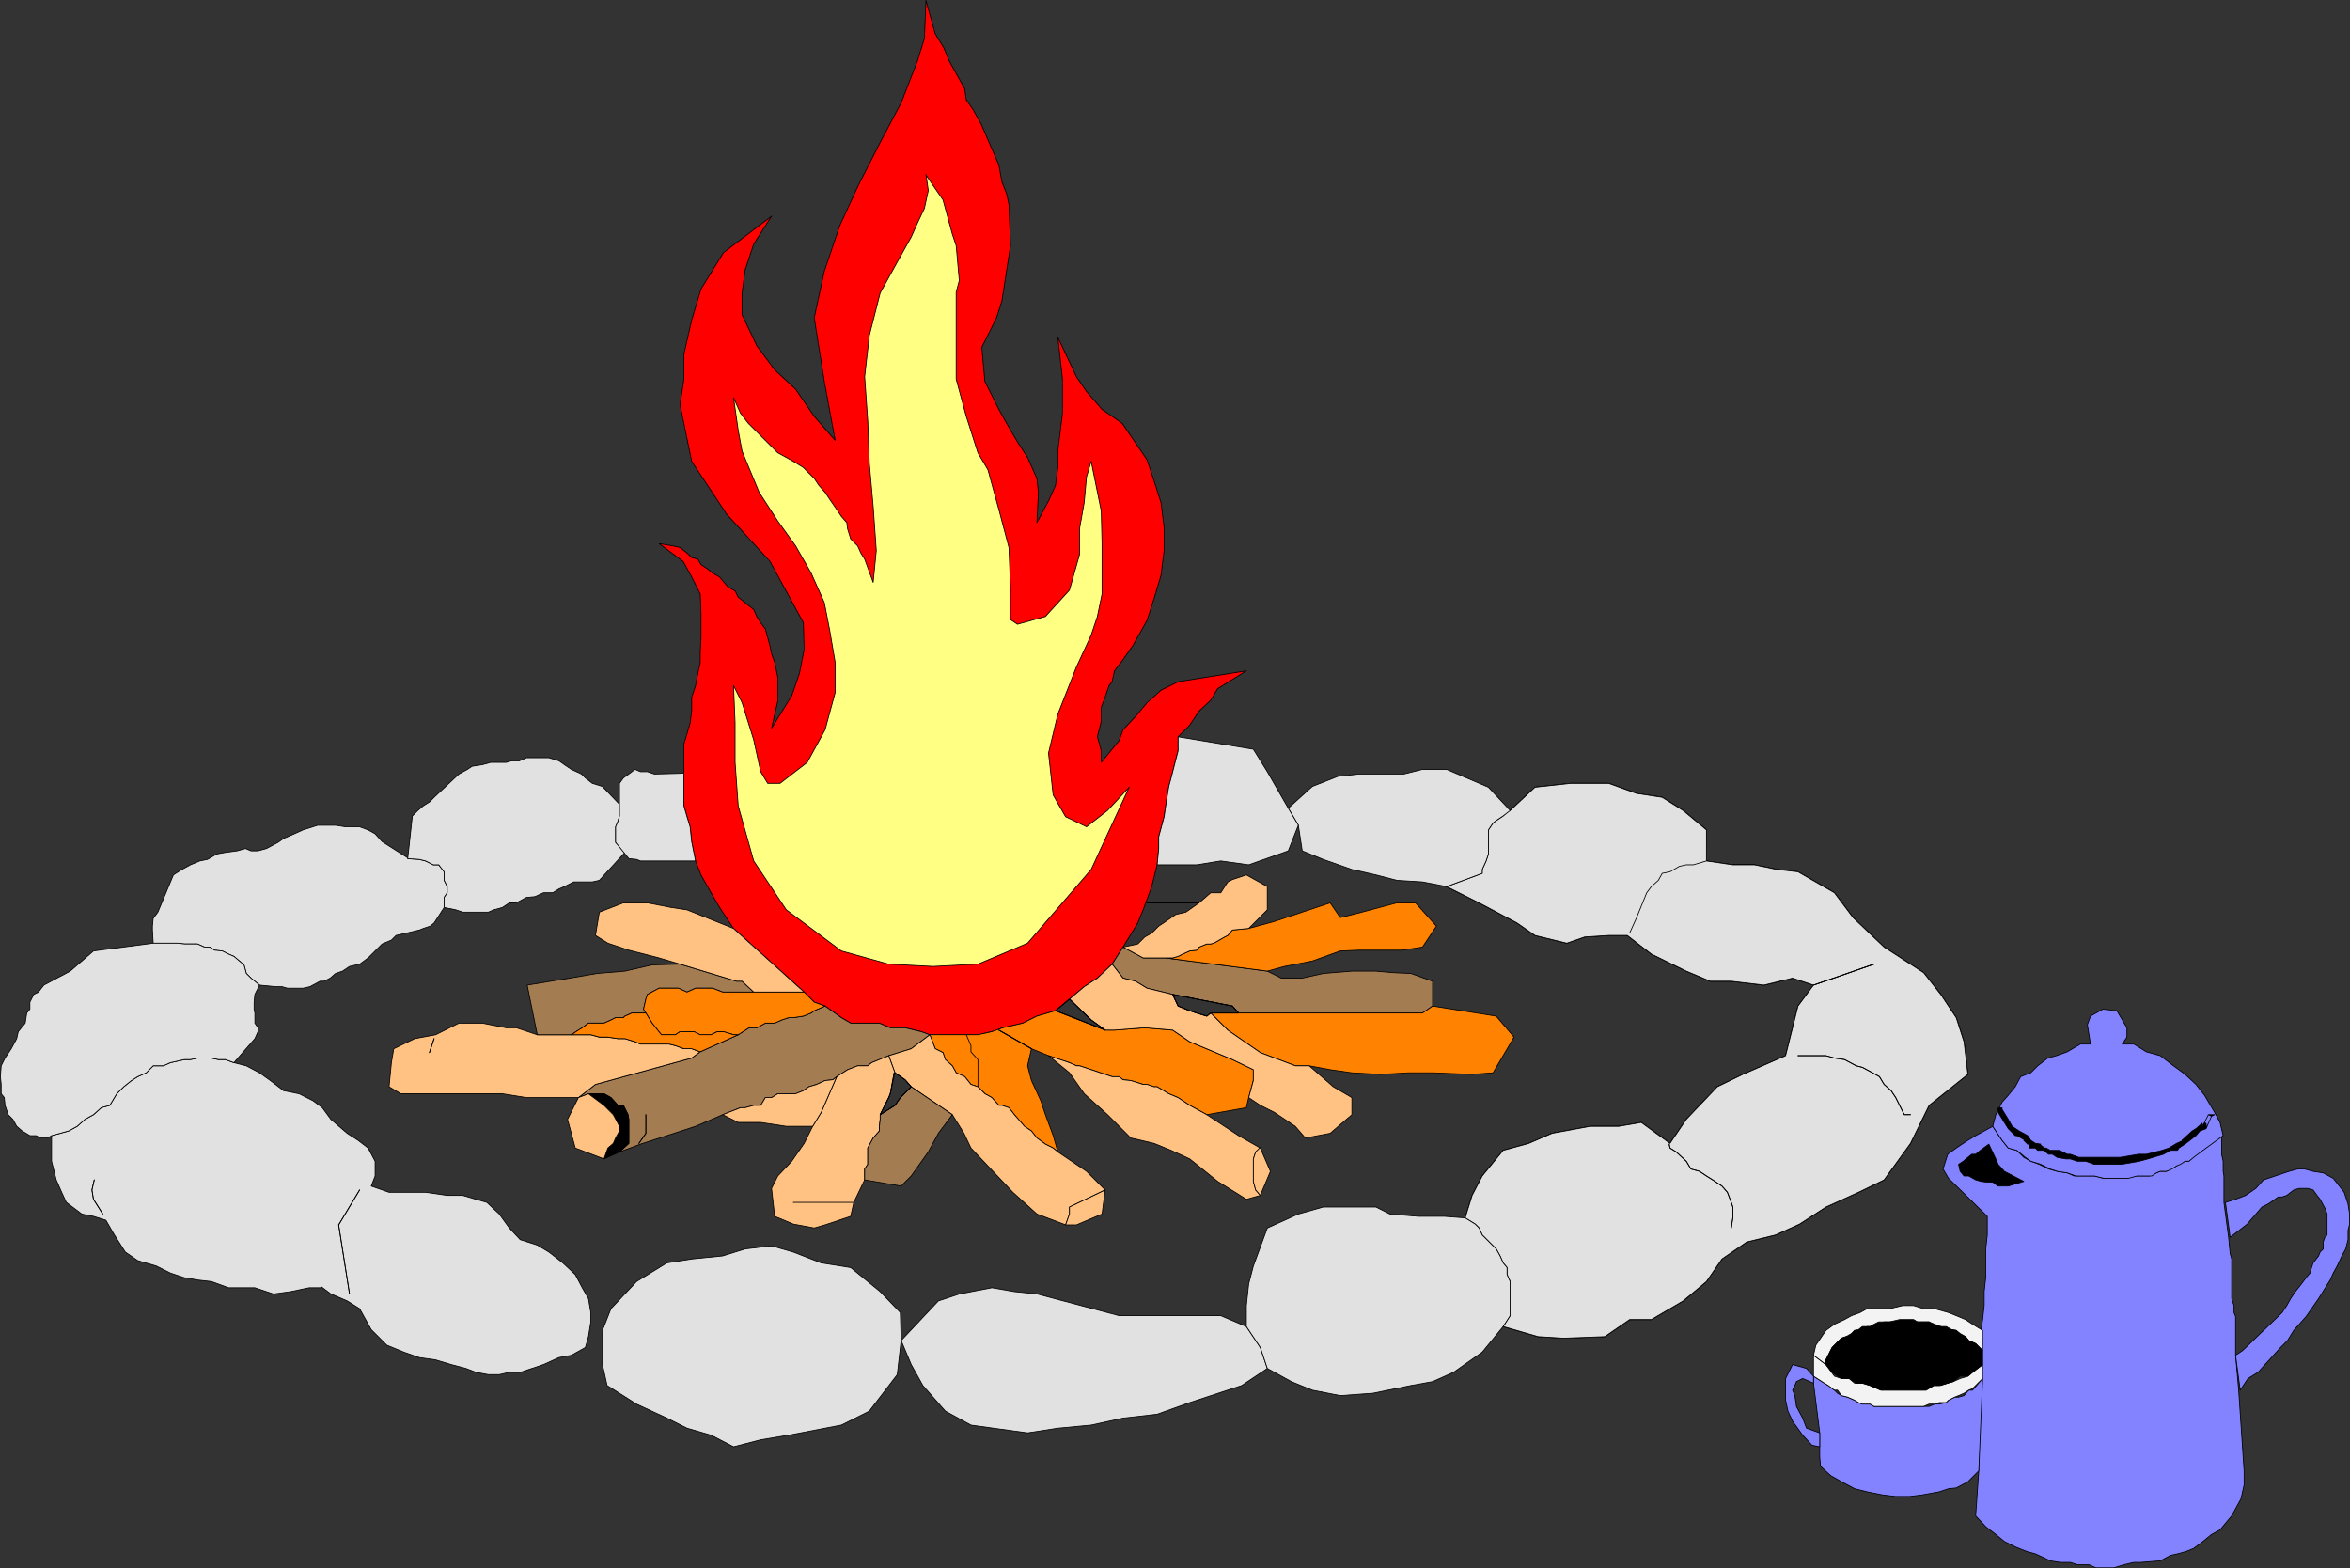<?xml version="1.0" encoding="UTF-8" standalone="no"?>
<svg
   version="1.0"
   width="129.51mm"
   height="86.423mm"
   id="svg116"
   sodipodi:docname="Campfire 01.wmf"
   xmlns:inkscape="http://www.inkscape.org/namespaces/inkscape"
   xmlns:sodipodi="http://sodipodi.sourceforge.net/DTD/sodipodi-0.dtd"
   xmlns="http://www.w3.org/2000/svg"
   xmlns:svg="http://www.w3.org/2000/svg">
  <rect width="100%" height="100%" fill="#333333" stroke="none"/>
  <sodipodi:namedview
     id="namedview116"
     pagecolor="#ffffff"
     bordercolor="#000000"
     borderopacity="0.25"
     inkscape:showpageshadow="2"
     inkscape:pageopacity="0.0"
     inkscape:pagecheckerboard="0"
     inkscape:deskcolor="#d1d1d1"
     inkscape:document-units="mm" />
  <defs
     id="defs1">
    <pattern
       id="WMFhbasepattern"
       patternUnits="userSpaceOnUse"
       width="6"
       height="6"
       x="0"
       y="0" />
  </defs>
  <path
     style="fill:#ff0000;fill-opacity:1;fill-rule:evenodd;stroke:none"
     d="m 142.45,161.056 v 6.788 l 0.646,2.263 0.646,2.101 0.323,3.071 0.808,4.041 1.131,2.909 2.101,3.717 1.778,3.071 2.909,4.364 14.706,13.253 2.101,2.101 2.262,0.808 3.394,2.424 1.939,1.131 h 5.979 l 2.262,0.97 h 3.07 l 3.394,0.808 1.778,0.646 h 10.019 l 2.909,-0.646 2.262,-0.808 4.202,-0.97 2.909,-1.455 3.878,-1.131 2.909,-2.424 3.07,-2.586 2.747,-1.778 3.07,-2.909 2.262,-3.556 1.293,-2.101 1.778,-2.909 1.131,-2.748 1.778,-4.849 1.131,-4.525 0.323,-3.394 v -2.424 l 1.131,-4.202 0.323,-2.263 0.646,-4.041 0.485,-1.778 1.454,-5.657 v -2.909 l 2.424,-2.424 1.939,-2.909 2.424,-2.263 1.454,-2.424 5.979,-3.717 -14.221,2.263 -3.555,1.778 -2.909,2.586 -2.424,2.909 -2.586,2.748 -0.808,2.263 -3.717,4.525 v -2.424 l -0.808,-2.909 0.808,-3.232 v -2.909 l 0.808,-2.101 0.808,-2.424 0.646,-0.808 0.485,-2.263 1.616,-2.101 2.262,-3.232 2.909,-5.172 1.454,-4.525 1.454,-4.849 0.646,-5.172 v -4.849 l -0.646,-5.172 -1.454,-4.525 -1.454,-4.364 -5.171,-7.596 -4.202,-2.909 -3.232,-3.717 -2.101,-3.071 -3.878,-8.243 0.97,8.728 v 7.111 l -0.97,7.919 v 3.394 l -0.485,3.717 -1.454,3.232 -2.424,4.525 0.323,-6.303 -0.323,-2.909 -1.939,-4.364 -2.101,-3.232 -2.262,-3.879 -1.616,-2.909 -2.909,-5.818 -0.646,-7.111 3.07,-6.142 1.131,-3.556 1.778,-11.475 -0.323,-8.566 -0.485,-2.263 -0.97,-2.424 -0.646,-3.556 -3.717,-8.566 -1.616,-2.909 -1.454,-2.101 -0.323,-2.263 -3.232,-5.818 -1.131,-2.748 -1.778,-2.909 -1.939,-6.95 -0.323,7.919 -1.454,4.687 -3.394,8.728 -4.363,8.243 -4.686,9.212 -3.717,8.081 -3.232,9.536 -2.101,9.697 2.101,13.253 2.262,12.283 -4.363,-5.01 -3.878,-5.657 -4.363,-4.041 -3.717,-5.01 -3.07,-6.465 v -4.525 l 0.646,-4.849 1.778,-5.334 3.717,-5.818 -10.019,7.596 -4.686,7.596 -1.939,6.465 -1.616,7.111 v 5.172 l -0.808,5.334 2.424,11.798 7.272,10.99 9.05,9.859 6.949,12.768 0.162,5.495 -0.97,5.01 -1.616,4.687 -4.202,6.788 1.293,-5.657 v -5.01 l -0.646,-3.071 -0.646,-1.778 -0.323,-1.616 -0.485,-1.778 -0.485,-1.778 -0.97,-1.293 -0.808,-1.293 -0.646,-1.455 -3.232,-2.586 -0.646,-1.293 -1.454,-0.808 -0.97,-1.131 -0.808,-0.97 -1.454,-0.808 -0.97,-0.808 -1.454,-0.97 -0.646,-1.131 -1.293,-0.323 -0.97,-0.97 -1.454,-1.131 -1.454,-0.323 -2.909,-0.485 5.01,3.717 1.778,3.232 1.778,3.556 0.162,3.879 v 5.172 l -0.162,3.071 v 2.101 l -0.485,2.263 -0.485,2.586 -0.808,2.424 v 2.748 l -0.323,2.586 -0.646,2.263 -0.646,2.101 v 6.303 0 z"
     id="path1" />
  <path
     style="fill:none;stroke:#000000;stroke-width:0.162px;stroke-linecap:round;stroke-linejoin:round;stroke-miterlimit:4;stroke-dasharray:none;stroke-opacity:1"
     d="m 142.45,161.056 v 6.788 l 0.646,2.263 0.646,2.101 0.323,3.071 0.808,4.041 1.131,2.909 2.101,3.717 1.778,3.071 2.909,4.364 14.706,13.253 2.101,2.101 2.262,0.808 3.394,2.424 1.939,1.131 h 5.979 l 2.262,0.97 h 3.07 l 3.394,0.808 1.778,0.646 h 10.019 l 2.909,-0.646 2.262,-0.808 4.202,-0.97 2.909,-1.455 3.878,-1.131 2.909,-2.424 3.07,-2.586 2.747,-1.778 3.07,-2.909 2.262,-3.556 1.293,-2.101 1.778,-2.909 1.131,-2.748 1.778,-4.849 1.131,-4.525 0.323,-3.394 v -2.424 l 1.131,-4.202 0.323,-2.263 0.646,-4.041 0.485,-1.778 1.454,-5.657 v -2.909 l 2.424,-2.424 1.939,-2.909 2.424,-2.263 1.454,-2.424 5.979,-3.717 -14.221,2.263 -3.555,1.778 -2.909,2.586 -2.424,2.909 -2.586,2.748 -0.808,2.263 -3.717,4.525 v -2.424 l -0.808,-2.909 0.808,-3.232 v -2.909 l 0.808,-2.101 0.808,-2.424 0.646,-0.808 0.485,-2.263 1.616,-2.101 2.262,-3.232 2.909,-5.172 1.454,-4.525 1.454,-4.849 0.646,-5.172 v -4.849 l -0.646,-5.172 -1.454,-4.525 -1.454,-4.364 -5.171,-7.596 -4.202,-2.909 -3.232,-3.717 -2.101,-3.071 -3.878,-8.243 0.97,8.728 v 7.111 l -0.97,7.919 v 3.394 l -0.485,3.717 -1.454,3.232 -2.424,4.525 0.323,-6.303 -0.323,-2.909 -1.939,-4.364 -2.101,-3.232 -2.262,-3.879 -1.616,-2.909 -2.909,-5.818 -0.646,-7.111 3.07,-6.142 1.131,-3.556 1.778,-11.475 -0.323,-8.566 -0.485,-2.263 -0.97,-2.424 -0.646,-3.556 -3.717,-8.566 -1.616,-2.909 -1.454,-2.101 -0.323,-2.263 -3.232,-5.818 -1.131,-2.748 -1.778,-2.909 -1.939,-6.95 -0.323,7.919 -1.454,4.687 -3.394,8.728 -4.363,8.243 -4.686,9.212 -3.717,8.081 -3.232,9.536 -2.101,9.697 2.101,13.253 2.262,12.283 -4.363,-5.01 -3.878,-5.657 -4.363,-4.041 -3.717,-5.01 -3.07,-6.465 v -4.525 l 0.646,-4.849 1.778,-5.334 3.717,-5.818 -10.019,7.596 -4.686,7.596 -1.939,6.465 -1.616,7.111 v 5.172 l -0.808,5.334 2.424,11.798 7.272,10.99 9.05,9.859 6.949,12.768 0.162,5.495 -0.97,5.01 -1.616,4.687 -4.202,6.788 1.293,-5.657 v -5.01 l -0.646,-3.071 -0.646,-1.778 -0.323,-1.616 -0.485,-1.778 -0.485,-1.778 -0.97,-1.293 -0.808,-1.293 -0.646,-1.455 -3.232,-2.586 -0.646,-1.293 -1.454,-0.808 -0.97,-1.131 -0.808,-0.97 -1.454,-0.808 -0.97,-0.808 -1.454,-0.97 -0.646,-1.131 -1.293,-0.323 -0.97,-0.97 -1.454,-1.131 -1.454,-0.323 -2.909,-0.485 5.01,3.717 1.778,3.232 1.778,3.556 0.162,3.879 v 5.172 l -0.162,3.071 v 2.101 l -0.485,2.263 -0.485,2.586 -0.808,2.424 v 2.748 l -0.323,2.586 -0.646,2.263 -0.646,2.101 v 6.303 0"
     id="path2" />
  <path
     style="fill:#ffff83;fill-opacity:1;fill-rule:evenodd;stroke:none"
     d="m 192.869,36.284 0.485,3.394 -0.808,3.717 -1.454,3.071 -1.293,2.909 -2.262,4.041 -4.202,7.596 -2.262,8.889 -0.97,8.566 0.646,9.212 0.323,8.728 0.808,9.051 0.646,9.212 -0.646,6.626 -1.778,-4.849 -0.808,-1.293 -0.646,-1.455 -1.454,-1.455 -0.646,-2.101 -0.162,-1.293 -1.131,-1.293 -0.97,-1.455 -1.454,-2.101 -0.97,-1.455 -1.293,-1.455 -0.97,-1.455 -2.262,-2.263 -2.101,-1.293 -1.454,-0.808 -1.778,-0.97 -6.141,-6.142 -1.616,-2.101 -1.454,-3.232 0.97,6.788 0.808,4.364 3.555,8.566 3.878,5.98 3.717,5.172 3.232,5.657 2.747,6.142 1.131,5.818 1.131,6.626 v 6.303 l -2.101,7.758 -3.717,6.788 -5.656,4.364 h -2.586 l -1.454,-2.424 -1.454,-6.626 -2.424,-7.758 -1.778,-3.556 0.323,7.758 v 8.243 l 0.646,9.051 3.232,11.475 6.787,10.182 11.474,8.566 9.858,2.748 9.211,0.485 9.373,-0.485 10.342,-4.364 13.251,-15.354 7.918,-17.132 -4.525,4.849 -4.363,3.394 -4.363,-2.101 -2.586,-4.525 -0.97,-8.728 1.939,-8.081 3.878,-9.859 3.07,-6.626 1.293,-3.879 0.97,-4.687 v -10.505 l -0.162,-6.788 -2.101,-10.344 -0.97,3.232 -0.485,5.334 -0.97,5.495 v 5.334 l -2.101,7.435 -5.01,5.495 -5.818,1.616 -1.454,-0.97 v -6.788 l -0.323,-8.243 -2.101,-7.919 -2.262,-8.243 -2.101,-3.556 -2.424,-7.596 -2.101,-7.758 V 60.851 l 0.646,-2.424 -0.646,-7.273 -0.808,-2.424 -1.454,-5.334 -0.485,-1.778 -3.555,-5.172 v 0 z"
     id="path3" />
  <path
     style="fill:none;stroke:#000000;stroke-width:0.162px;stroke-linecap:round;stroke-linejoin:round;stroke-miterlimit:4;stroke-dasharray:none;stroke-opacity:1"
     d="m 192.869,36.284 0.485,3.394 -0.808,3.717 -1.454,3.071 -1.293,2.909 -2.262,4.041 -4.202,7.596 -2.262,8.889 -0.97,8.566 0.646,9.212 0.323,8.728 0.808,9.051 0.646,9.212 -0.646,6.626 -1.778,-4.849 -0.808,-1.293 -0.646,-1.455 -1.454,-1.455 -0.646,-2.101 -0.162,-1.293 -1.131,-1.293 -0.97,-1.455 -1.454,-2.101 -0.97,-1.455 -1.293,-1.455 -0.97,-1.455 -2.262,-2.263 -2.101,-1.293 -1.454,-0.808 -1.778,-0.97 -6.141,-6.142 -1.616,-2.101 -1.454,-3.232 0.97,6.788 0.808,4.364 3.555,8.566 3.878,5.98 3.717,5.172 3.232,5.657 2.747,6.142 1.131,5.818 1.131,6.626 v 6.303 l -2.101,7.758 -3.717,6.788 -5.656,4.364 h -2.586 l -1.454,-2.424 -1.454,-6.626 -2.424,-7.758 -1.778,-3.556 0.323,7.758 v 8.243 l 0.646,9.051 3.232,11.475 6.787,10.182 11.474,8.566 9.858,2.748 9.211,0.485 9.373,-0.485 10.342,-4.364 13.251,-15.354 7.918,-17.132 -4.525,4.849 -4.363,3.394 -4.363,-2.101 -2.586,-4.525 -0.97,-8.728 1.939,-8.081 3.878,-9.859 3.07,-6.626 1.293,-3.879 0.97,-4.687 v -10.505 l -0.162,-6.788 -2.101,-10.344 -0.97,3.232 -0.485,5.334 -0.97,5.495 v 5.334 l -2.101,7.435 -5.01,5.495 -5.818,1.616 -1.454,-0.97 v -6.788 l -0.323,-8.243 -2.101,-7.919 -2.262,-8.243 -2.101,-3.556 -2.424,-7.596 -2.101,-7.758 V 60.851 l 0.646,-2.424 -0.646,-7.273 -0.808,-2.424 -1.454,-5.334 -0.485,-1.778 -3.555,-5.172 v 0"
     id="path4" />
  <path
     style="fill:none;stroke:#000000;stroke-width:0.162px;stroke-linecap:round;stroke-linejoin:round;stroke-miterlimit:4;stroke-dasharray:none;stroke-opacity:1"
     d="m 355.277,179.319 0.162,-6.465 -4.848,-4.041 -4.363,-2.748 -5.333,-0.808 -5.818,-2.101 h -7.918 l -7.434,0.808 -5.171,4.849 -1.454,1.131 -1.454,0.97 -0.646,0.485 -0.97,1.455 v 5.01 l -0.485,1.455 -0.808,1.778 v 0.808 l -7.434,2.748 6.787,3.394 7.918,4.202 3.717,2.586 6.626,1.616 3.717,-1.293 5.01,-0.323 h 3.878 l 5.01,3.879 7.272,3.556 5.01,2.101 h 4.363 l 6.787,0.808 5.979,-1.455 4.363,1.455 12.605,-4.364 -12.605,4.364 -3.232,4.364 -2.586,10.344 -8.888,3.879 -5.333,2.586 -6.464,6.788 -3.394,5.01 -5.979,-4.364 -4.686,0.808 h -5.979 l -7.918,1.455 -4.848,2.101 -5.333,1.455 -4.363,5.334 -2.101,4.041 -1.454,4.687 2.101,1.293 0.808,0.808 0.646,1.455 2.909,2.909 0.808,1.455 0.646,1.455 0.808,0.97 v 1.455 l 0.646,1.455 v 7.111 l -1.454,2.263 7.272,2.101 5.333,0.323 8.565,-0.323 5.171,-3.556 h 4.525 l 6.626,-3.879 4.848,-4.041 3.232,-4.687 5.171,-3.556 5.979,-1.455 5.01,-2.263 5.494,-3.556 6.787,-3.071 5.333,-2.586 5.494,-7.596 3.878,-7.919 8.08,-6.465 -0.808,-6.788 -1.616,-5.01 -3.232,-4.849 -3.555,-4.525 -8.242,-5.334 -6.464,-6.142 -3.878,-5.172 -7.595,-4.364 -4.363,-0.485 -4.686,-0.97 h -4.525 l -5.494,-0.808"
     id="path5" />
  <path
     style="fill:none;stroke:#000000;stroke-width:0.162px;stroke-linecap:round;stroke-linejoin:round;stroke-miterlimit:4;stroke-dasharray:none;stroke-opacity:1"
     d="m 355.277,179.319 0.162,-6.465 -4.848,-4.041 -4.363,-2.748 -5.333,-0.808 -5.818,-2.101 h -7.918 l -7.434,0.808 -5.171,4.849 -1.454,1.131 -1.454,0.97 -0.646,0.485 -0.97,1.455 v 5.01 l -0.485,1.455 -0.808,1.778 v 0.808 l -7.434,2.748 6.787,3.394 7.918,4.202 3.717,2.586 6.626,1.616 3.717,-1.293 5.01,-0.323 h 3.878 l 5.01,3.879 7.272,3.556 5.01,2.101 h 4.363 l 6.787,0.808 5.979,-1.455 4.363,1.455 12.605,-4.364 -12.605,4.364 -3.232,4.364 -2.586,10.344 -8.888,3.879 -5.333,2.586 -6.464,6.788 -3.394,5.01 -5.979,-4.364 -4.686,0.808 h -5.979 l -7.918,1.455 -4.848,2.101 -5.333,1.455 -4.363,5.334 -2.101,4.041 -1.454,4.687 2.101,1.293 0.808,0.808 0.646,1.455 2.909,2.909 0.808,1.455 0.646,1.455 0.808,0.97 v 1.455 l 0.646,1.455 v 7.111 l -1.454,2.263 7.272,2.101 5.333,0.323 8.565,-0.323 5.171,-3.556 h 4.525 l 6.626,-3.879 4.848,-4.041 3.232,-4.687 5.171,-3.556 5.979,-1.455 5.01,-2.263 5.494,-3.556 6.787,-3.071 5.333,-2.586 5.494,-7.596 3.878,-7.919 8.08,-6.465 -0.808,-6.788 -1.616,-5.01 -3.232,-4.849 -3.555,-4.525 -8.242,-5.334 -6.464,-6.142 -3.878,-5.172 -7.595,-4.364 -4.363,-0.485 -4.686,-0.97 h -4.525 l -5.494,-0.808"
     id="path6" />
  <path
     style="fill:#e1e1e1;fill-opacity:1;fill-rule:evenodd;stroke:none"
     d="m 314.392,168.652 -1.293,1.293 -1.454,0.97 -0.646,0.485 -0.97,1.455 v 5.01 l -0.485,1.455 -0.808,1.778 v 0.808 l -7.434,2.748 6.787,3.394 7.918,4.202 3.717,2.586 6.626,1.616 3.717,-1.293 5.01,-0.323 h 3.878 l 5.01,3.879 7.272,3.556 5.01,2.101 h 4.363 l 6.787,0.808 5.979,-1.455 4.363,1.455 12.605,-4.364 -12.605,4.364 -3.232,4.364 -2.586,10.344 -8.888,3.879 -5.333,2.586 -6.464,6.788 -3.394,5.01 -5.979,-4.364 -4.686,0.808 h -5.979 l -7.918,1.455 -4.848,2.101 -5.333,1.455 -4.363,5.334 -2.101,4.041 -1.454,4.687 2.101,1.293 0.808,0.808 0.646,1.455 2.909,2.909 0.808,1.455 0.646,1.455 0.808,0.97 v 1.455 l 0.646,1.455 v 7.111 l -1.454,2.263 7.272,2.101 5.333,0.323 8.565,-0.323 5.171,-3.556 h 4.525 l 6.626,-3.879 4.848,-4.041 3.232,-4.687 5.171,-3.556 5.979,-1.455 5.01,-2.263 5.494,-3.556 6.787,-3.071 5.333,-2.586 5.494,-7.596 3.878,-7.919 8.08,-6.465 -0.808,-6.788 -1.616,-5.01 -3.232,-4.849 -3.555,-4.525 -8.242,-5.334 -6.464,-6.142 -3.878,-5.172 -7.595,-4.364 -4.363,-0.485 -4.686,-0.97 h -4.525 l -5.494,-0.808 -2.747,0.808 h -1.454 l -1.454,0.323 -1.939,1.131 -1.616,0.323 -0.808,1.455 -1.454,1.293 -0.97,1.293 -2.101,5.172 -1.454,3.232 1.454,-3.232 2.101,-5.172 0.97,-1.293 1.454,-1.293 0.808,-1.455 1.616,-0.323 1.939,-1.131 1.454,-0.323 h 1.454 l 2.747,-0.808 v -6.465 l -4.848,-4.041 -4.363,-2.748 -5.333,-0.808 -5.818,-2.101 h -7.918 l -7.434,0.808 -5.171,4.849 v 0 z"
     id="path7" />
  <path
     style="fill:none;stroke:#000000;stroke-width:0.162px;stroke-linecap:round;stroke-linejoin:round;stroke-miterlimit:4;stroke-dasharray:none;stroke-opacity:1"
     d="m 314.392,168.652 -1.293,1.293 -1.454,0.97 -0.646,0.485 -0.97,1.455 v 5.01 l -0.485,1.455 -0.808,1.778 v 0.808 l -7.434,2.748 6.787,3.394 7.918,4.202 3.717,2.586 6.626,1.616 3.717,-1.293 5.01,-0.323 h 3.878 l 5.01,3.879 7.272,3.556 5.01,2.101 h 4.363 l 6.787,0.808 5.979,-1.455 4.363,1.455 12.605,-4.364 -12.605,4.364 -3.232,4.364 -2.586,10.344 -8.888,3.879 -5.333,2.586 -6.464,6.788 -3.394,5.01 -5.979,-4.364 -4.686,0.808 h -5.979 l -7.918,1.455 -4.848,2.101 -5.333,1.455 -4.363,5.334 -2.101,4.041 -1.454,4.687 2.101,1.293 0.808,0.808 0.646,1.455 2.909,2.909 0.808,1.455 0.646,1.455 0.808,0.97 v 1.455 l 0.646,1.455 v 7.111 l -1.454,2.263 7.272,2.101 5.333,0.323 8.565,-0.323 5.171,-3.556 h 4.525 l 6.626,-3.879 4.848,-4.041 3.232,-4.687 5.171,-3.556 5.979,-1.455 5.01,-2.263 5.494,-3.556 6.787,-3.071 5.333,-2.586 5.494,-7.596 3.878,-7.919 8.08,-6.465 -0.808,-6.788 -1.616,-5.01 -3.232,-4.849 -3.555,-4.525 -8.242,-5.334 -6.464,-6.142 -3.878,-5.172 -7.595,-4.364 -4.363,-0.485 -4.686,-0.97 h -4.525 l -5.494,-0.808 -2.747,0.808 h -1.454 l -1.454,0.323 -1.939,1.131 -1.616,0.323 -0.808,1.455 -1.454,1.293 -0.97,1.293 -2.101,5.172 -1.454,3.232 1.454,-3.232 2.101,-5.172 0.97,-1.293 1.454,-1.293 0.808,-1.455 1.616,-0.323 1.939,-1.131 1.454,-0.323 h 1.454 l 2.747,-0.808 v -6.465 l -4.848,-4.041 -4.363,-2.748 -5.333,-0.808 -5.818,-2.101 h -7.918 l -7.434,0.808 -5.171,4.849 v 0"
     id="path8" />
  <path
     style="fill:#e1e1e1;fill-opacity:1;fill-rule:evenodd;stroke:none"
     d="m 66.983,268.05 1.939,1.455 3.394,1.455 2.586,1.616 2.424,4.364 3.232,3.232 3.555,1.455 3.232,1.131 3.394,0.485 3.232,0.97 3.07,0.808 2.101,0.808 2.586,0.485 h 2.262 l 2.101,-0.485 h 2.262 l 2.424,-0.808 2.424,-0.808 3.232,-1.455 2.586,-0.485 2.909,-1.616 0.646,-2.263 0.485,-3.071 v -1.939 l -0.485,-2.909 -1.293,-2.263 -1.454,-2.748 -2.586,-2.424 -2.909,-2.263 -2.424,-1.455 -3.555,-1.131 -2.262,-2.424 -2.101,-2.909 -2.586,-2.424 -2.262,-0.646 -2.747,-0.808 h -3.232 l -4.525,-0.646 h -7.595 l -3.717,-1.293 0.808,-2.101 v -3.071 l -1.454,-2.748 -2.101,-1.616 -2.262,-1.455 -3.394,-2.909 -1.778,-2.424 -1.939,-1.455 -2.909,-1.455 -3.232,-0.646 -2.747,-2.101 -2.262,-1.616 -2.747,-1.455 -2.586,-0.646 -1.778,-0.646 h -1.454 l -1.454,-0.323 h -2.909 l -1.454,0.323 h -1.293 l -2.909,0.646 -1.454,0.646 h -2.101 l -1.454,1.455 -1.778,0.808 -1.293,0.808 -1.616,1.293 -1.454,1.455 -1.454,2.424 -1.778,0.485 -1.616,1.455 -1.778,0.97 -1.616,1.455 -1.778,0.97 -3.555,0.97 v 5.334 l 0.97,3.879 1.131,2.586 0.97,2.101 3.232,2.424 2.424,0.485 2.586,0.808 1.778,3.071 2.262,3.556 2.586,1.778 3.878,1.131 2.909,1.455 2.909,0.97 2.747,0.485 2.909,0.323 3.555,1.293 h 5.494 l 3.878,1.293 3.555,-0.485 3.878,-0.808 h 2.586 v 0 z"
     id="path9" />
  <path
     style="fill:none;stroke:#000000;stroke-width:0.162px;stroke-linecap:round;stroke-linejoin:round;stroke-miterlimit:4;stroke-dasharray:none;stroke-opacity:1"
     d="m 66.983,268.05 1.939,1.455 3.394,1.455 2.586,1.616 2.424,4.364 3.232,3.232 3.555,1.455 3.232,1.131 3.394,0.485 3.232,0.97 3.07,0.808 2.101,0.808 2.586,0.485 h 2.262 l 2.101,-0.485 h 2.262 l 2.424,-0.808 2.424,-0.808 3.232,-1.455 2.586,-0.485 2.909,-1.616 0.646,-2.263 0.485,-3.071 v -1.939 l -0.485,-2.909 -1.293,-2.263 -1.454,-2.748 -2.586,-2.424 -2.909,-2.263 -2.424,-1.455 -3.555,-1.131 -2.262,-2.424 -2.101,-2.909 -2.586,-2.424 -2.262,-0.646 -2.747,-0.808 h -3.232 l -4.525,-0.646 h -7.595 l -3.717,-1.293 0.808,-2.101 v -3.071 l -1.454,-2.748 -2.101,-1.616 -2.262,-1.455 -3.394,-2.909 -1.778,-2.424 -1.939,-1.455 -2.909,-1.455 -3.232,-0.646 -2.747,-2.101 -2.262,-1.616 -2.747,-1.455 -2.586,-0.646 -1.778,-0.646 h -1.454 l -1.454,-0.323 h -2.909 l -1.454,0.323 h -1.293 l -2.909,0.646 -1.454,0.646 h -2.101 l -1.454,1.455 -1.778,0.808 -1.293,0.808 -1.616,1.293 -1.454,1.455 -1.454,2.424 -1.778,0.485 -1.616,1.455 -1.778,0.97 -1.616,1.455 -1.778,0.97 -3.555,0.97 v 5.334 l 0.97,3.879 1.131,2.586 0.97,2.101 3.232,2.424 2.424,0.485 2.586,0.808 1.778,3.071 2.262,3.556 2.586,1.778 3.878,1.131 2.909,1.455 2.909,0.97 2.747,0.485 2.909,0.323 3.555,1.293 h 5.494 l 3.878,1.293 3.555,-0.485 3.878,-0.808 h 2.586 v 0"
     id="path10" />
  <path
     style="fill:#e1e1e1;fill-opacity:1;fill-rule:evenodd;stroke:none"
     d="m 263.973,285.02 -1.454,-4.364 -2.909,-4.364 -5.333,-2.263 h -21.17 l -17.13,-4.525 -4.686,-0.485 -4.686,-0.808 -6.787,1.293 -4.363,1.455 -7.757,8.243 2.101,5.01 2.424,4.364 4.686,5.334 5.333,2.909 4.686,0.646 7.11,0.97 6.302,-0.97 6.949,-0.646 6.626,-1.455 7.11,-0.808 6.787,-2.424 10.827,-3.556 z"
     id="path11" />
  <path
     style="fill:none;stroke:#000000;stroke-width:0.162px;stroke-linecap:round;stroke-linejoin:round;stroke-miterlimit:4;stroke-dasharray:none;stroke-opacity:1"
     d="m 263.973,285.02 -1.454,-4.364 -2.909,-4.364 -5.333,-2.263 h -21.17 l -17.13,-4.525 -4.686,-0.485 -4.686,-0.808 -6.787,1.293 -4.363,1.455 -7.757,8.243 2.101,5.01 2.424,4.364 4.686,5.334 5.333,2.909 4.686,0.646 7.11,0.97 6.302,-0.97 6.949,-0.646 6.626,-1.455 7.11,-0.808 6.787,-2.424 10.827,-3.556 5.333,-3.556 v 0"
     id="path12" />
  <path
     style="fill:#a47c52;fill-opacity:1;fill-rule:evenodd;stroke:none"
     d="m 171.861,209.542 -2.262,0.97 -0.646,0.485 -1.616,0.646 -2.101,0.323 h -0.97 l -1.454,0.485 -1.454,0.646 h -1.939 l -1.778,0.97 h -1.616 l -2.262,1.455 -7.918,3.556 -1.778,1.293 -20.038,5.495 -3.555,2.748 2.101,-0.808 h 3.232 l 1.454,0.808 1.454,1.616 h 1.131 l 0.97,1.939 0.162,0.97 v 5.01 l -1.939,1.778 4.363,-1.616 5.494,-1.778 5.979,-1.939 5.656,-2.424 3.717,-1.455 h 0.97 l 1.778,-0.485 h 1.454 l 0.97,-1.616 h 1.293 l 1.293,-0.808 h 3.717 l 1.616,-0.646 1.131,-0.808 1.616,-0.485 1.778,-0.808 1.616,-0.162 0.808,-0.646 2.262,-1.455 2.101,-0.808 h 2.101 l 0.808,-0.646 3.555,-1.455 4.686,-1.455 3.878,-2.909 -1.778,-0.646 -3.394,-0.808 h -3.07 l -2.262,-0.97 h -5.979 l -1.939,-1.131 z"
     id="path13" />
  <path
     style="fill:none;stroke:#000000;stroke-width:0.162px;stroke-linecap:round;stroke-linejoin:round;stroke-miterlimit:4;stroke-dasharray:none;stroke-opacity:1"
     d="m 171.861,209.542 -2.262,0.97 -0.646,0.485 -1.616,0.646 -2.101,0.323 h -0.97 l -1.454,0.485 -1.454,0.646 h -1.939 l -1.778,0.97 h -1.616 l -2.262,1.455 -7.918,3.556 -1.778,1.293 -20.038,5.495 -3.555,2.748 2.101,-0.808 h 3.232 l 1.454,0.808 1.454,1.616 h 1.131 l 0.97,1.939 0.162,0.97 v 5.01 l -1.939,1.778 4.363,-1.616 5.494,-1.778 5.979,-1.939 5.656,-2.424 3.717,-1.455 h 0.97 l 1.778,-0.485 h 1.454 l 0.97,-1.616 h 1.293 l 1.293,-0.808 h 3.717 l 1.616,-0.646 1.131,-0.808 1.616,-0.485 1.778,-0.808 1.616,-0.162 0.808,-0.646 2.262,-1.455 2.101,-0.808 h 2.101 l 0.808,-0.646 3.555,-1.455 4.686,-1.455 3.878,-2.909 -1.778,-0.646 -3.394,-0.808 h -3.07 l -2.262,-0.97 h -5.979 l -1.939,-1.131 -3.394,-2.424 v 0"
     id="path14" />
  <path
     style="fill:#a47c52;fill-opacity:1;fill-rule:evenodd;stroke:none"
     d="m 231.653,200.815 2.262,2.909 2.586,0.646 2.424,1.455 5.333,1.293 5.01,0.97 7.434,1.455 1.293,1.455 h 38.299 l 2.101,-1.455 v -5.172 l -4.525,-1.616 -3.555,-0.162 -3.717,-0.323 h -5.01 l -5.979,0.485 -4.363,0.97 h -4.363 l -2.909,-1.455 -21.17,-2.748 h -4.686 l -4.202,-2.263 -2.262,3.556 z"
     id="path15" />
  <path
     style="fill:none;stroke:#000000;stroke-width:0.162px;stroke-linecap:round;stroke-linejoin:round;stroke-miterlimit:4;stroke-dasharray:none;stroke-opacity:1"
     d="m 231.653,200.815 2.262,2.909 2.586,0.646 2.424,1.455 5.333,1.293 5.01,0.97 7.434,1.455 1.293,1.455 h 38.299 l 2.101,-1.455 v -5.172 l -4.525,-1.616 -3.555,-0.162 -3.717,-0.323 h -5.01 l -5.979,0.485 -4.363,0.97 h -4.363 l -2.909,-1.455 -21.17,-2.748 h -4.686 l -4.202,-2.263 -2.262,3.556 v 0"
     id="path16" />
  <path
     style="fill:#ff8300;fill-opacity:1;fill-rule:evenodd;stroke:none"
     d="m 193.677,215.522 1.131,2.909 1.616,0.808 0.485,1.455 1.454,1.293 0.808,1.455 1.778,0.808 1.293,1.616 1.454,0.485 v -5.657 l -1.454,-1.616 v -1.293 l -0.97,-2.263 0.97,2.263 v 1.293 l 1.454,1.616 v 5.657 l 1.454,1.455 1.454,0.808 1.454,1.616 h 0.646 l 1.454,0.485 1.131,1.455 2.101,2.424 1.454,0.97 1.131,1.455 1.778,1.293 1.616,0.808 0.97,0.808 -0.97,-3.394 -1.616,-4.364 -0.97,-2.909 -1.939,-4.202 -0.808,-3.071 0.808,-3.556 -6.787,-3.879 6.787,3.879 3.555,1.455 1.454,0.485 2.909,0.97 1.454,0.646 h 0.646 l 5.333,1.778 1.454,0.485 h 1.454 l 0.808,0.646 1.616,0.162 2.586,0.808 h 0.808 l 1.454,0.485 h 0.646 l 2.424,1.455 1.939,0.808 2.424,1.616 3.555,1.939 8.242,-1.455 0.485,-2.101 0.97,-3.556 v -2.263 l -4.363,-2.101 -8.888,-3.717 -3.555,-2.424 -5.818,-0.485 -6.302,0.485 h -1.939 l -5.333,-2.101 -5.01,-1.939 -3.878,1.131 -2.909,1.455 -4.202,0.97 -2.262,0.808 -2.909,0.646 z"
     id="path17" />
  <path
     style="fill:none;stroke:#000000;stroke-width:0.162px;stroke-linecap:round;stroke-linejoin:round;stroke-miterlimit:4;stroke-dasharray:none;stroke-opacity:1"
     d="m 193.677,215.522 1.131,2.909 1.616,0.808 0.485,1.455 1.454,1.293 0.808,1.455 1.778,0.808 1.293,1.616 1.454,0.485 v -5.657 l -1.454,-1.616 v -1.293 l -0.97,-2.263 0.97,2.263 v 1.293 l 1.454,1.616 v 5.657 l 1.454,1.455 1.454,0.808 1.454,1.616 h 0.646 l 1.454,0.485 1.131,1.455 2.101,2.424 1.454,0.97 1.131,1.455 1.778,1.293 1.616,0.808 0.97,0.808 -0.97,-3.394 -1.616,-4.364 -0.97,-2.909 -1.939,-4.202 -0.808,-3.071 0.808,-3.556 -6.787,-3.879 6.787,3.879 3.555,1.455 1.454,0.485 2.909,0.97 1.454,0.646 h 0.646 l 5.333,1.778 1.454,0.485 h 1.454 l 0.808,0.646 1.616,0.162 2.586,0.808 h 0.808 l 1.454,0.485 h 0.646 l 2.424,1.455 1.939,0.808 2.424,1.616 3.555,1.939 8.242,-1.455 0.485,-2.101 0.97,-3.556 v -2.263 l -4.363,-2.101 -8.888,-3.717 -3.555,-2.424 -5.818,-0.485 -6.302,0.485 h -1.939 l -5.333,-2.101 -5.01,-1.939 -3.878,1.131 -2.909,1.455 -4.202,0.97 -2.262,0.808 -2.909,0.646 h -10.019 v 0"
     id="path18" />
  <path
     style="fill:#ffc283;fill-opacity:1;fill-rule:evenodd;stroke:none"
     d="m 120.473,228.614 3.555,-2.748 20.038,-5.495 1.778,-1.293 -1.778,-0.646 h -1.616 l -1.778,-0.646 -1.293,-0.323 h -5.979 l -1.131,-0.485 -2.101,-0.646 h -1.454 l -2.101,-0.323 h -1.778 l -1.778,-0.485 h -11.15 l -4.363,-1.455 h -2.101 l -5.01,-0.97 h -4.848 l -4.848,2.424 -4.363,0.808 -4.363,2.101 -0.485,2.909 -0.485,5.01 2.424,1.455 h 21.17 l 5.01,0.808 h 10.827 z"
     id="path19" />
  <path
     style="fill:none;stroke:#000000;stroke-width:0.162px;stroke-linecap:round;stroke-linejoin:round;stroke-miterlimit:4;stroke-dasharray:none;stroke-opacity:1"
     d="m 120.473,228.614 3.555,-2.748 20.038,-5.495 1.778,-1.293 -1.778,-0.646 h -1.616 l -1.778,-0.646 -1.293,-0.323 h -5.979 l -1.131,-0.485 -2.101,-0.646 h -1.454 l -2.101,-0.323 h -1.778 l -1.778,-0.485 h -11.15 l -4.363,-1.455 h -2.101 l -5.01,-0.97 h -4.848 l -4.848,2.424 -4.363,0.808 -4.363,2.101 -0.485,2.909 -0.485,5.01 2.424,1.455 h 21.17 l 5.01,0.808 h 10.827 v 0"
     id="path20" />
  <path
     style="fill:#e1e1e1;fill-opacity:1;fill-rule:evenodd;stroke:none"
     d="m 187.698,279.201 -0.162,-5.818 -4.202,-4.364 -6.141,-5.01 -6.141,-0.97 -5.818,-2.263 -4.525,-1.293 -5.494,0.646 -4.686,1.455 -6.464,0.646 -5.171,0.808 -6.302,3.879 -5.333,5.657 -1.778,4.525 v 7.111 l 0.97,4.364 6.141,3.879 6.302,2.909 4.202,2.101 5.01,1.455 4.686,2.424 5.656,-1.455 5.818,-0.97 10.989,-2.101 5.818,-2.909 5.818,-7.596 z"
     id="path21" />
  <path
     style="fill:none;stroke:#000000;stroke-width:0.162px;stroke-linecap:round;stroke-linejoin:round;stroke-miterlimit:4;stroke-dasharray:none;stroke-opacity:1"
     d="m 187.698,279.201 -0.162,-5.818 -4.202,-4.364 -6.141,-5.01 -6.141,-0.97 -5.818,-2.263 -4.525,-1.293 -5.494,0.646 -4.686,1.455 -6.464,0.646 -5.171,0.808 -6.302,3.879 -5.333,5.657 -1.778,4.525 v 7.111 l 0.97,4.364 6.141,3.879 6.302,2.909 4.202,2.101 5.01,1.455 4.686,2.424 5.656,-1.455 5.818,-0.97 10.989,-2.101 5.818,-2.909 5.818,-7.596 0.808,-7.111 v 0"
     id="path22" />
  <path
     style="fill:#ff8300;fill-opacity:1;fill-rule:evenodd;stroke:none"
     d="m 298.394,209.542 -2.101,1.455 h -44.117 l 3.555,3.556 6.787,4.687 7.272,2.748 h 2.909 l 4.363,0.808 4.525,0.646 5.979,0.323 5.818,-0.323 h 5.01 l 8.242,0.323 4.363,-0.323 4.363,-7.435 -3.717,-4.364 z"
     id="path23" />
  <path
     style="fill:none;stroke:#000000;stroke-width:0.162px;stroke-linecap:round;stroke-linejoin:round;stroke-miterlimit:4;stroke-dasharray:none;stroke-opacity:1"
     d="m 298.394,209.542 -2.101,1.455 h -44.117 l 3.555,3.556 6.787,4.687 7.272,2.748 h 2.909 l 4.363,0.808 4.525,0.646 5.979,0.323 5.818,-0.323 h 5.01 l 8.242,0.323 4.363,-0.323 4.363,-7.435 -3.717,-4.364 -13.251,-2.101 v 0"
     id="path24" />
  <path
     style="fill:#e1e1e1;fill-opacity:1;fill-rule:evenodd;stroke:none"
     d="m 84.921,178.673 -5.333,-3.394 -1.454,-1.616 -1.454,-0.808 -1.778,-0.646 h -2.909 l -2.101,-0.323 h -3.717 l -3.07,0.97 -1.778,0.808 -2.262,0.97 -1.131,0.808 -2.424,1.293 -1.778,0.485 H 52.278 l -1.131,-0.485 -1.778,0.485 -2.424,0.323 -1.778,0.323 -1.939,1.131 -1.616,0.323 -1.939,0.808 -1.778,0.97 -1.778,1.131 -3.232,7.758 -0.97,1.293 -0.162,1.616 v 0.808 l 0.162,2.748 h 5.171 l 1.293,0.162 h 2.747 l 1.454,0.646 h 1.131 l 0.97,0.646 1.616,0.162 1.293,0.646 1.131,0.485 2.101,1.778 0.485,1.778 0.97,0.97 1.778,1.455 3.394,0.323 h 1.293 l 1.131,0.323 h 3.232 l 1.454,-0.323 2.101,-1.131 h 0.808 l 1.293,-0.646 1.131,-0.97 1.454,-0.485 1.454,-0.97 2.101,-0.485 1.778,-1.293 2.909,-2.909 1.939,-0.808 0.97,-0.97 2.101,-0.485 2.747,-0.646 0.808,-0.323 1.454,-0.485 0.808,-0.646 2.101,-3.232 v -2.101 l 0.646,-0.97 v -1.293 l -0.646,-1.293 v -1.778 l -1.131,-1.455 h -1.131 l -1.616,-0.808 -1.293,-0.323 -2.424,-0.162 v 0 z"
     id="path25" />
  <path
     style="fill:none;stroke:#000000;stroke-width:0.162px;stroke-linecap:round;stroke-linejoin:round;stroke-miterlimit:4;stroke-dasharray:none;stroke-opacity:1"
     d="m 84.921,178.673 -5.333,-3.394 -1.454,-1.616 -1.454,-0.808 -1.778,-0.646 h -2.909 l -2.101,-0.323 h -3.717 l -3.07,0.97 -1.778,0.808 -2.262,0.97 -1.131,0.808 -2.424,1.293 -1.778,0.485 H 52.278 l -1.131,-0.485 -1.778,0.485 -2.424,0.323 -1.778,0.323 -1.939,1.131 -1.616,0.323 -1.939,0.808 -1.778,0.97 -1.778,1.131 -3.232,7.758 -0.97,1.293 -0.162,1.616 v 0.808 l 0.162,2.748 h 5.171 l 1.293,0.162 h 2.747 l 1.454,0.646 h 1.131 l 0.97,0.646 1.616,0.162 1.293,0.646 1.131,0.485 2.101,1.778 0.485,1.778 0.97,0.97 1.778,1.455 3.394,0.323 h 1.293 l 1.131,0.323 h 3.232 l 1.454,-0.323 2.101,-1.131 h 0.808 l 1.293,-0.646 1.131,-0.97 1.454,-0.485 1.454,-0.97 2.101,-0.485 1.778,-1.293 2.909,-2.909 1.939,-0.808 0.97,-0.97 2.101,-0.485 2.747,-0.646 0.808,-0.323 1.454,-0.485 0.808,-0.646 2.101,-3.232 v -2.101 l 0.646,-0.97 v -1.293 l -0.646,-1.293 v -1.778 l -1.131,-1.455 h -1.131 l -1.616,-0.808 -1.293,-0.323 -2.424,-0.162 v 0"
     id="path26" />
  <path
     style="fill:#ffc283;fill-opacity:1;fill-rule:evenodd;stroke:none"
     d="m 222.765,208.088 4.525,4.364 2.909,2.101 h 1.939 l 6.302,-0.485 5.818,0.485 3.555,2.424 8.888,3.717 4.363,2.101 v 2.263 l -0.97,3.556 2.424,1.616 2.909,1.455 4.363,2.909 2.101,2.424 5.171,-0.97 4.525,-3.879 v -3.556 l -3.878,-2.263 -5.01,-4.364 h -2.909 l -7.272,-2.748 -6.787,-4.687 -3.555,-3.556 -0.808,0.646 -2.101,-0.646 -1.454,-0.485 -0.808,-0.323 -1.616,-0.646 -1.131,-2.424 -5.333,-1.293 -2.424,-1.455 -2.586,-0.646 -2.262,-2.909 -3.07,2.909 -2.747,1.778 z"
     id="path27" />
  <path
     style="fill:none;stroke:#000000;stroke-width:0.162px;stroke-linecap:round;stroke-linejoin:round;stroke-miterlimit:4;stroke-dasharray:none;stroke-opacity:1"
     d="m 222.765,208.088 4.525,4.364 2.909,2.101 h 1.939 l 6.302,-0.485 5.818,0.485 3.555,2.424 8.888,3.717 4.363,2.101 v 2.263 l -0.97,3.556 2.424,1.616 2.909,1.455 4.363,2.909 2.101,2.424 5.171,-0.97 4.525,-3.879 v -3.556 l -3.878,-2.263 -5.01,-4.364 h -2.909 l -7.272,-2.748 -6.787,-4.687 -3.555,-3.556 -0.808,0.646 -2.101,-0.646 -1.454,-0.485 -0.808,-0.323 -1.616,-0.646 -1.131,-2.424 -5.333,-1.293 -2.424,-1.455 -2.586,-0.646 -2.262,-2.909 -3.07,2.909 -2.747,1.778 -3.07,2.586 v 0"
     id="path28" />
  <path
     style="fill:#ff8300;fill-opacity:1;fill-rule:evenodd;stroke:none"
     d="m 260.095,193.38 -3.394,0.323 -0.97,1.131 -0.646,0.323 -2.262,1.293 -0.646,0.162 h -0.808 l -1.616,0.646 -0.485,0.646 -1.454,0.162 -1.454,0.646 -0.97,0.485 -1.131,0.323 h -1.454 l 21.17,2.748 3.555,-0.97 5.818,-1.131 5.818,-2.101 3.878,-0.162 h 8.888 l 4.363,-0.646 2.909,-4.364 -4.363,-4.849 h -3.878 l -7.272,1.939 -4.525,1.131 -2.101,-3.071 -5.818,1.939 -5.818,1.939 z"
     id="path29" />
  <path
     style="fill:none;stroke:#000000;stroke-width:0.162px;stroke-linecap:round;stroke-linejoin:round;stroke-miterlimit:4;stroke-dasharray:none;stroke-opacity:1"
     d="m 260.095,193.38 -3.394,0.323 -0.97,1.131 -0.646,0.323 -2.262,1.293 -0.646,0.162 h -0.808 l -1.616,0.646 -0.485,0.646 -1.454,0.162 -1.454,0.646 -0.97,0.485 -1.131,0.323 h -1.454 l 21.17,2.748 3.555,-0.97 5.818,-1.131 5.818,-2.101 3.878,-0.162 h 8.888 l 4.363,-0.646 2.909,-4.364 -4.363,-4.849 h -3.878 l -7.272,1.939 -4.525,1.131 -2.101,-3.071 -5.818,1.939 -5.818,1.939 -5.333,1.455 v 0"
     id="path30" />
  <path
     style="fill:#e1e1e1;fill-opacity:1;fill-rule:evenodd;stroke:none"
     d="m 313.1,276.292 1.454,-2.263 v -7.111 l -0.646,-1.455 v -1.455 l -0.808,-0.97 -0.646,-1.455 -0.808,-1.455 -2.909,-2.909 -0.646,-1.455 -0.808,-0.808 -2.101,-1.293 -4.363,-0.323 h -5.333 l -5.979,-0.485 -2.909,-1.455 h -10.989 l -5.171,1.455 -6.464,2.909 -2.909,7.919 -0.97,3.717 -0.485,4.525 v 4.364 l 2.909,4.364 1.454,4.364 5.01,2.748 4.363,1.778 5.818,1.131 6.787,-0.485 7.918,-1.616 4.525,-0.808 4.363,-1.939 5.979,-4.202 z"
     id="path31" />
  <path
     style="fill:none;stroke:#000000;stroke-width:0.162px;stroke-linecap:round;stroke-linejoin:round;stroke-miterlimit:4;stroke-dasharray:none;stroke-opacity:1"
     d="m 313.1,276.292 1.454,-2.263 v -7.111 l -0.646,-1.455 v -1.455 l -0.808,-0.97 -0.646,-1.455 -0.808,-1.455 -2.909,-2.909 -0.646,-1.455 -0.808,-0.808 -2.101,-1.293 -4.363,-0.323 h -5.333 l -5.979,-0.485 -2.909,-1.455 h -10.989 l -5.171,1.455 -6.464,2.909 -2.909,7.919 -0.97,3.717 -0.485,4.525 v 4.364 l 2.909,4.364 1.454,4.364 5.01,2.748 4.363,1.778 5.818,1.131 6.787,-0.485 7.918,-1.616 4.525,-0.808 4.363,-1.939 5.979,-4.202 4.363,-5.334 v 0"
     id="path32" />
  <path
     style="fill:#e1e1e1;fill-opacity:1;fill-rule:evenodd;stroke:none"
     d="m 31.916,196.451 -12.443,1.616 -4.848,4.202 -5.494,2.909 -1.131,1.455 -0.97,0.485 -0.808,1.616 v 1.455 l -0.646,0.808 -0.323,2.101 -1.454,1.778 -0.323,1.455 -1.131,2.101 -1.293,1.939 -0.808,1.616 -0.162,2.263 0.162,1.616 v 1.939 l 0.646,0.808 0.162,1.616 0.646,1.939 0.97,0.97 0.808,1.455 1.131,0.97 1.616,0.97 h 1.293 l 0.97,0.485 h 1.454 l 0.808,-0.485 3.555,-0.97 1.778,-0.97 1.616,-1.455 1.778,-0.97 1.616,-1.455 1.778,-0.485 1.454,-2.424 1.454,-1.455 1.616,-1.293 1.293,-0.808 1.778,-0.808 1.454,-1.455 h 2.101 l 1.454,-0.646 2.909,-0.646 h 1.293 l 1.454,-0.323 h 2.909 l 1.454,0.323 h 1.454 l 1.778,0.646 4.363,-5.01 0.646,-1.455 v -0.808 l -0.646,-0.97 v -2.101 l -0.162,-0.808 v -1.455 l 0.162,-1.616 0.97,-1.939 -1.778,-1.455 -0.97,-0.97 -0.485,-1.778 -2.101,-1.778 -1.131,-0.485 -1.293,-0.646 -1.616,-0.162 -0.97,-0.646 h -1.131 l -1.454,-0.646 h -2.747 l -1.293,-0.162 h -5.171 z"
     id="path33" />
  <path
     style="fill:none;stroke:#000000;stroke-width:0.162px;stroke-linecap:round;stroke-linejoin:round;stroke-miterlimit:4;stroke-dasharray:none;stroke-opacity:1"
     d="m 31.916,196.451 -12.443,1.616 -4.848,4.202 -5.494,2.909 -1.131,1.455 -0.97,0.485 -0.808,1.616 v 1.455 l -0.646,0.808 -0.323,2.101 -1.454,1.778 -0.323,1.455 -1.131,2.101 -1.293,1.939 -0.808,1.616 -0.162,2.263 0.162,1.616 v 1.939 l 0.646,0.808 0.162,1.616 0.646,1.939 0.97,0.97 0.808,1.455 1.131,0.97 1.616,0.97 h 1.293 l 0.97,0.485 h 1.454 l 0.808,-0.485 3.555,-0.97 1.778,-0.97 1.616,-1.455 1.778,-0.97 1.616,-1.455 1.778,-0.485 1.454,-2.424 1.454,-1.455 1.616,-1.293 1.293,-0.808 1.778,-0.808 1.454,-1.455 h 2.101 l 1.454,-0.646 2.909,-0.646 h 1.293 l 1.454,-0.323 h 2.909 l 1.454,0.323 h 1.454 l 1.778,0.646 4.363,-5.01 0.646,-1.455 v -0.808 l -0.646,-0.97 v -2.101 l -0.162,-0.808 v -1.455 l 0.162,-1.616 0.97,-1.939 -1.778,-1.455 -0.97,-0.97 -0.485,-1.778 -2.101,-1.778 -1.131,-0.485 -1.293,-0.646 -1.616,-0.162 -0.97,-0.646 h -1.131 l -1.454,-0.646 h -2.747 l -1.293,-0.162 h -5.171 v 0"
     id="path34" />
  <path
     style="fill:#a47c52;fill-opacity:1;fill-rule:evenodd;stroke:none"
     d="m 111.908,215.522 h 7.11 l 1.454,-0.97 0.808,-0.485 1.293,-0.97 h 3.232 l 1.454,-0.646 0.97,-0.485 h 1.616 l 0.323,-0.323 1.454,-0.646 h 2.909 l -0.485,-0.808 0.485,-2.101 0.323,-0.97 2.424,-1.293 h 4.04 l 1.778,0.808 1.778,-0.808 h 3.555 l 2.101,0.808 h 6.464 l -2.424,-2.263 h -1.131 l -11.797,-3.556 -5.818,0.162 -5.656,1.293 -5.818,0.485 -5.656,0.97 -8.888,1.455 z"
     id="path35" />
  <path
     style="fill:none;stroke:#000000;stroke-width:0.162px;stroke-linecap:round;stroke-linejoin:round;stroke-miterlimit:4;stroke-dasharray:none;stroke-opacity:1"
     d="m 111.908,215.522 h 7.11 l 1.454,-0.97 0.808,-0.485 1.293,-0.97 h 3.232 l 1.454,-0.646 0.97,-0.485 h 1.616 l 0.323,-0.323 1.454,-0.646 h 2.909 l -0.485,-0.808 0.485,-2.101 0.323,-0.97 2.424,-1.293 h 4.04 l 1.778,0.808 1.778,-0.808 h 3.555 l 2.101,0.808 h 6.464 l -2.424,-2.263 h -1.131 l -11.797,-3.556 -5.818,0.162 -5.656,1.293 -5.818,0.485 -5.656,0.97 -8.888,1.455 2.101,10.344 v 0"
     id="path36" />
  <path
     style="fill:#e1e1e1;fill-opacity:1;fill-rule:evenodd;stroke:none"
     d="m 268.337,168.329 2.101,3.556 0.808,5.334 4.363,1.778 5.979,2.101 5.01,1.131 4.363,1.131 5.333,0.323 5.01,0.97 7.434,-2.748 v -0.808 l 0.808,-1.778 0.485,-1.455 v -5.01 l 0.97,-1.455 0.646,-0.485 1.454,-0.97 1.454,-1.131 -4.525,-4.849 -8.726,-3.717 h -5.01 l -3.878,0.97 h -9.373 l -4.363,0.485 -5.333,2.101 -5.01,4.525 z"
     id="path37" />
  <path
     style="fill:none;stroke:#000000;stroke-width:0.162px;stroke-linecap:round;stroke-linejoin:round;stroke-miterlimit:4;stroke-dasharray:none;stroke-opacity:1"
     d="m 268.337,168.329 2.101,3.556 0.808,5.334 4.363,1.778 5.979,2.101 5.01,1.131 4.363,1.131 5.333,0.323 5.01,0.97 7.434,-2.748 v -0.808 l 0.808,-1.778 0.485,-1.455 v -5.01 l 0.97,-1.455 0.646,-0.485 1.454,-0.97 1.454,-1.131 -4.525,-4.849 -8.726,-3.717 h -5.01 l -3.878,0.97 h -9.373 l -4.363,0.485 -5.333,2.101 -5.01,4.525 v 0"
     id="path38" />
  <path
     style="fill:#e1e1e1;fill-opacity:1;fill-rule:evenodd;stroke:none"
     d="m 129.037,167.521 -3.555,-3.717 -2.101,-0.646 -1.454,-1.131 -0.808,-0.808 -2.101,-0.97 -1.454,-0.97 -1.131,-0.808 -2.101,-0.646 h -4.686 l -1.454,0.646 h -1.616 l -1.131,0.323 h -3.232 l -1.778,0.485 -2.101,0.323 -0.97,0.646 -1.778,0.97 -5.171,4.849 -0.97,0.97 -1.293,0.808 -1.131,0.97 -1.131,1.131 -0.97,8.889 2.424,0.162 1.293,0.323 1.616,0.808 h 1.131 l 1.131,1.455 v 1.778 l 0.646,1.293 v 1.293 l -0.646,0.97 v 2.101 l 2.424,0.485 1.454,0.485 h 5.333 l 1.131,-0.485 1.778,-0.485 1.454,-0.97 h 1.454 l 2.101,-1.131 1.778,-0.162 1.778,-0.808 h 1.939 l 1.293,-0.808 1.131,-0.485 1.939,-0.97 h 3.878 l 1.454,-0.323 5.333,-5.818 -1.939,-2.101 v -3.232 l 0.485,-1.131 0.323,-1.131 v -2.424 z"
     id="path39" />
  <path
     style="fill:none;stroke:#000000;stroke-width:0.162px;stroke-linecap:round;stroke-linejoin:round;stroke-miterlimit:4;stroke-dasharray:none;stroke-opacity:1"
     d="m 129.037,167.521 -3.555,-3.717 -2.101,-0.646 -1.454,-1.131 -0.808,-0.808 -2.101,-0.97 -1.454,-0.97 -1.131,-0.808 -2.101,-0.646 h -4.686 l -1.454,0.646 h -1.616 l -1.131,0.323 h -3.232 l -1.778,0.485 -2.101,0.323 -0.97,0.646 -1.778,0.97 -5.171,4.849 -0.97,0.97 -1.293,0.808 -1.131,0.97 -1.131,1.131 -0.97,8.889 2.424,0.162 1.293,0.323 1.616,0.808 h 1.131 l 1.131,1.455 v 1.778 l 0.646,1.293 v 1.293 l -0.646,0.97 v 2.101 l 2.424,0.485 1.454,0.485 h 5.333 l 1.131,-0.485 1.778,-0.485 1.454,-0.97 h 1.454 l 2.101,-1.131 1.778,-0.162 1.778,-0.808 h 1.939 l 1.293,-0.808 1.131,-0.485 1.939,-0.97 h 3.878 l 1.454,-0.323 5.333,-5.818 -1.939,-2.101 v -3.232 l 0.485,-1.131 0.323,-1.131 v -2.424 0"
     id="path40" />
  <path
     style="fill:#ffc283;fill-opacity:1;fill-rule:evenodd;stroke:none"
     d="m 193.677,215.522 -3.878,2.909 -4.686,1.455 1.293,3.556 2.101,1.455 1.293,1.455 8.565,5.818 2.424,3.879 1.454,3.071 8.726,9.212 5.01,4.525 5.979,2.263 0.808,-2.263 v -1.455 l 7.434,-3.556 -3.878,-3.879 -5.979,-4.041 -0.97,-0.808 -1.616,-0.808 -1.778,-1.293 -1.131,-1.455 -1.454,-0.97 -2.101,-2.424 -1.131,-1.455 -1.454,-0.485 h -0.646 l -1.454,-1.616 -1.454,-0.808 -1.454,-1.455 -1.454,-0.485 -1.293,-1.616 -1.778,-0.808 -0.808,-1.455 -1.454,-1.293 -0.485,-1.455 -1.616,-0.808 z"
     id="path41" />
  <path
     style="fill:none;stroke:#000000;stroke-width:0.162px;stroke-linecap:round;stroke-linejoin:round;stroke-miterlimit:4;stroke-dasharray:none;stroke-opacity:1"
     d="m 193.677,215.522 -3.878,2.909 -4.686,1.455 1.293,3.556 2.101,1.455 1.293,1.455 8.565,5.818 2.424,3.879 1.454,3.071 8.726,9.212 5.01,4.525 5.979,2.263 0.808,-2.263 v -1.455 l 7.434,-3.556 -3.878,-3.879 -5.979,-4.041 -0.97,-0.808 -1.616,-0.808 -1.778,-1.293 -1.131,-1.455 -1.454,-0.97 -2.101,-2.424 -1.131,-1.455 -1.454,-0.485 h -0.646 l -1.454,-1.616 -1.454,-0.808 -1.454,-1.455 -1.454,-0.485 -1.293,-1.616 -1.778,-0.808 -0.808,-1.455 -1.454,-1.293 -0.485,-1.455 -1.616,-0.808 -1.131,-2.909 v 0"
     id="path42" />
  <path
     style="fill:#ffc283;fill-opacity:1;fill-rule:evenodd;stroke:none"
     d="m 251.369,232.169 -3.555,-1.939 -2.424,-1.616 -1.939,-0.808 -2.424,-1.455 h -0.646 l -1.454,-0.485 h -0.808 l -2.586,-0.808 -1.616,-0.162 -0.808,-0.646 h -1.454 l -1.454,-0.485 -5.333,-1.778 h -0.646 l -1.454,-0.646 -2.909,-0.97 -1.454,-0.485 4.363,3.556 3.07,4.364 4.848,4.364 4.848,4.849 4.848,1.131 3.555,1.455 3.878,1.778 5.818,4.687 5.979,3.717 2.909,-0.808 -0.97,-1.131 -0.485,-1.778 v -4.687 l 0.485,-1.455 0.97,-0.808 -4.525,-2.586 z"
     id="path43" />
  <path
     style="fill:none;stroke:#000000;stroke-width:0.162px;stroke-linecap:round;stroke-linejoin:round;stroke-miterlimit:4;stroke-dasharray:none;stroke-opacity:1"
     d="m 251.369,232.169 -3.555,-1.939 -2.424,-1.616 -1.939,-0.808 -2.424,-1.455 h -0.646 l -1.454,-0.485 h -0.808 l -2.586,-0.808 -1.616,-0.162 -0.808,-0.646 h -1.454 l -1.454,-0.485 -5.333,-1.778 h -0.646 l -1.454,-0.646 -2.909,-0.97 -1.454,-0.485 4.363,3.556 3.07,4.364 4.848,4.364 4.848,4.849 4.848,1.131 3.555,1.455 3.878,1.778 5.818,4.687 5.979,3.717 2.909,-0.808 -0.97,-1.131 -0.485,-1.778 v -4.687 l 0.485,-1.455 0.97,-0.808 -4.525,-2.586 -6.626,-4.364 v 0"
     id="path44" />
  <path
     style="fill:#ffc283;fill-opacity:1;fill-rule:evenodd;stroke:none"
     d="m 152.793,193.38 -9.696,-3.879 -3.232,-0.485 -5.01,-0.97 h -5.01 l -5.01,1.939 -0.808,4.849 2.586,1.616 4.363,1.455 6.302,1.616 4.363,1.293 11.797,3.556 h 1.131 l 2.424,2.263 h 10.504 z"
     id="path45" />
  <path
     style="fill:none;stroke:#000000;stroke-width:0.162px;stroke-linecap:round;stroke-linejoin:round;stroke-miterlimit:4;stroke-dasharray:none;stroke-opacity:1"
     d="m 152.793,193.38 -9.696,-3.879 -3.232,-0.485 -5.01,-0.97 h -5.01 l -5.01,1.939 -0.808,4.849 2.586,1.616 4.363,1.455 6.302,1.616 4.363,1.293 11.797,3.556 h 1.131 l 2.424,2.263 h 10.504 l -14.706,-13.253 v 0"
     id="path46" />
  <path
     style="fill:#ff8300;fill-opacity:1;fill-rule:evenodd;stroke:none"
     d="m 167.498,206.633 h -16.968 l -2.101,-0.808 h -3.555 l -1.778,0.808 -1.778,-0.808 h -4.04 l -2.424,1.293 -0.323,0.97 -0.485,2.101 0.485,0.808 1.293,2.101 1.939,2.424 h 2.909 l 0.97,-0.646 h 2.909 l 1.293,0.646 h 2.262 l 1.293,-0.646 h 1.293 l 2.101,0.646 h 0.97 l 2.262,-1.455 h 1.616 l 1.778,-0.97 h 1.939 l 1.454,-0.646 1.454,-0.485 h 0.97 l 2.101,-0.323 1.616,-0.646 0.646,-0.485 2.262,-0.97 -2.262,-0.808 -2.101,-2.101 z"
     id="path47" />
  <path
     style="fill:none;stroke:#000000;stroke-width:0.162px;stroke-linecap:round;stroke-linejoin:round;stroke-miterlimit:4;stroke-dasharray:none;stroke-opacity:1"
     d="m 167.498,206.633 h -16.968 l -2.101,-0.808 h -3.555 l -1.778,0.808 -1.778,-0.808 h -4.04 l -2.424,1.293 -0.323,0.97 -0.485,2.101 0.485,0.808 1.293,2.101 1.939,2.424 h 2.909 l 0.97,-0.646 h 2.909 l 1.293,0.646 h 2.262 l 1.293,-0.646 h 1.293 l 2.101,0.646 h 0.97 l 2.262,-1.455 h 1.616 l 1.778,-0.97 h 1.939 l 1.454,-0.646 1.454,-0.485 h 0.97 l 2.101,-0.323 1.616,-0.646 0.646,-0.485 2.262,-0.97 -2.262,-0.808 -2.101,-2.101 v 0"
     id="path48" />
  <path
     style="fill:#ffc283;fill-opacity:1;fill-rule:evenodd;stroke:none"
     d="m 180.103,245.746 v -2.263 l 0.646,-0.97 v -3.394 l 1.131,-2.101 1.293,-1.455 v -0.97 l 0.162,-1.455 v -0.97 l 1.778,-3.556 0.323,-0.808 0.97,-4.364 -1.293,-3.556 -3.555,1.455 -0.808,0.646 h -2.101 l -2.101,0.808 -2.262,1.455 -3.232,7.435 -1.778,2.909 -1.778,3.556 -2.586,3.717 -2.909,3.071 -1.293,2.586 0.646,5.818 3.878,1.616 4.363,0.808 2.262,-0.646 5.333,-1.778 0.646,-2.909 h -12.605 12.605 l 2.262,-4.687 z"
     id="path49" />
  <path
     style="fill:none;stroke:#000000;stroke-width:0.162px;stroke-linecap:round;stroke-linejoin:round;stroke-miterlimit:4;stroke-dasharray:none;stroke-opacity:1"
     d="m 180.103,245.746 v -2.263 l 0.646,-0.97 v -3.394 l 1.131,-2.101 1.293,-1.455 v -0.97 l 0.162,-1.455 v -0.97 l 1.778,-3.556 0.323,-0.808 0.97,-4.364 -1.293,-3.556 -3.555,1.455 -0.808,0.646 h -2.101 l -2.101,0.808 -2.262,1.455 -3.232,7.435 -1.778,2.909 -1.778,3.556 -2.586,3.717 -2.909,3.071 -1.293,2.586 0.646,5.818 3.878,1.616 4.363,0.808 2.262,-0.646 5.333,-1.778 0.646,-2.909 h -12.605 12.605 l 2.262,-4.687 v 0"
     id="path50" />
  <path
     style="fill:#ff8300;fill-opacity:1;fill-rule:evenodd;stroke:none"
     d="m 134.532,210.997 h -2.909 l -1.454,0.646 -0.323,0.323 h -1.616 l -0.97,0.485 -1.454,0.646 h -3.232 l -1.293,0.97 -0.808,0.485 -1.454,0.97 h 4.04 l 1.778,0.485 h 1.778 l 2.101,0.323 h 1.454 l 2.101,0.646 1.131,0.485 h 5.979 l 1.293,0.323 1.778,0.646 h 1.616 l 1.778,0.646 7.918,-3.556 h -0.97 l -2.101,-0.646 h -1.293 l -1.293,0.646 h -2.262 l -1.293,-0.646 h -2.909 l -0.97,0.646 h -2.909 l -1.939,-2.424 z"
     id="path51" />
  <path
     style="fill:none;stroke:#000000;stroke-width:0.162px;stroke-linecap:round;stroke-linejoin:round;stroke-miterlimit:4;stroke-dasharray:none;stroke-opacity:1"
     d="m 134.532,210.997 h -2.909 l -1.454,0.646 -0.323,0.323 h -1.616 l -0.97,0.485 -1.454,0.646 h -3.232 l -1.293,0.97 -0.808,0.485 -1.454,0.97 h 4.04 l 1.778,0.485 h 1.778 l 2.101,0.323 h 1.454 l 2.101,0.646 1.131,0.485 h 5.979 l 1.293,0.323 1.778,0.646 h 1.616 l 1.778,0.646 7.918,-3.556 h -0.97 l -2.101,-0.646 h -1.293 l -1.293,0.646 h -2.262 l -1.293,-0.646 h -2.909 l -0.97,0.646 h -2.909 l -1.939,-2.424 -1.293,-2.101 v 0"
     id="path52" />
  <path
     style="fill:#ffc283;fill-opacity:1;fill-rule:evenodd;stroke:none"
     d="m 233.916,197.259 4.202,2.263 h 6.141 l 1.131,-0.323 0.97,-0.485 1.454,-0.646 1.454,-0.162 0.485,-0.646 1.616,-0.646 h 0.808 l 0.646,-0.162 2.262,-1.293 0.646,-0.323 0.97,-1.131 3.394,-0.323 3.878,-3.879 v -4.849 l -4.363,-2.424 -2.909,0.97 -0.97,0.485 -1.454,2.263 h -2.101 l -2.424,2.101 -2.747,1.939 -2.101,0.485 -2.101,1.455 -1.454,0.97 -1.454,1.455 -1.454,0.808 -1.454,1.455 z"
     id="path53" />
  <path
     style="fill:none;stroke:#000000;stroke-width:0.162px;stroke-linecap:round;stroke-linejoin:round;stroke-miterlimit:4;stroke-dasharray:none;stroke-opacity:1"
     d="m 233.916,197.259 4.202,2.263 h 6.141 l 1.131,-0.323 0.97,-0.485 1.454,-0.646 1.454,-0.162 0.485,-0.646 1.616,-0.646 h 0.808 l 0.646,-0.162 2.262,-1.293 0.646,-0.323 0.97,-1.131 3.394,-0.323 3.878,-3.879 v -4.849 l -4.363,-2.424 -2.909,0.97 -0.97,0.485 -1.454,2.263 h -2.101 l -2.424,2.101 -2.747,1.939 -2.101,0.485 -2.101,1.455 -1.454,0.97 -1.454,1.455 -1.454,0.808 -1.454,1.455 -3.07,0.646 v 0"
     id="path54" />
  <path
     style="fill:#e1e1e1;fill-opacity:1;fill-rule:evenodd;stroke:none"
     d="m 241.026,180.127 h 8.242 l 5.01,-0.808 5.818,0.808 8.242,-2.909 2.101,-5.334 -2.101,-3.556 -4.363,-7.596 -2.909,-4.687 -15.675,-2.586 v 2.909 l -1.454,5.657 -0.485,1.778 -0.646,4.041 -0.323,2.263 -1.131,4.202 v 2.424 z"
     id="path55" />
  <path
     style="fill:none;stroke:#000000;stroke-width:0.162px;stroke-linecap:round;stroke-linejoin:round;stroke-miterlimit:4;stroke-dasharray:none;stroke-opacity:1"
     d="m 241.026,180.127 h 8.242 l 5.01,-0.808 5.818,0.808 8.242,-2.909 2.101,-5.334 -2.101,-3.556 -4.363,-7.596 -2.909,-4.687 -15.675,-2.586 v 2.909 l -1.454,5.657 -0.485,1.778 -0.646,4.041 -0.323,2.263 -1.131,4.202 v 2.424 l -0.323,3.394 v 0"
     id="path56" />
  <path
     style="fill:#ffc283;fill-opacity:1;fill-rule:evenodd;stroke:none"
     d="m 169.276,234.594 1.778,-2.909 3.232,-7.435 -0.808,0.646 -1.616,0.162 -1.778,0.808 -1.616,0.485 -1.131,0.808 -1.616,0.646 h -3.717 l -1.293,0.808 h -1.293 l -0.97,1.616 h -1.454 l -1.778,0.485 h -0.97 l -3.717,1.455 3.232,1.616 h 4.686 l 5.333,0.808 h 5.494 z"
     id="path57" />
  <path
     style="fill:none;stroke:#000000;stroke-width:0.162px;stroke-linecap:round;stroke-linejoin:round;stroke-miterlimit:4;stroke-dasharray:none;stroke-opacity:1"
     d="m 169.276,234.594 1.778,-2.909 3.232,-7.435 -0.808,0.646 -1.616,0.162 -1.778,0.808 -1.616,0.485 -1.131,0.808 -1.616,0.646 h -3.717 l -1.293,0.808 h -1.293 l -0.97,1.616 h -1.454 l -1.778,0.485 h -0.97 l -3.717,1.455 3.232,1.616 h 4.686 l 5.333,0.808 h 5.494 v 0"
     id="path58" />
  <path
     style="fill:none;stroke:#000000;stroke-width:0.162px;stroke-linecap:round;stroke-linejoin:round;stroke-miterlimit:4;stroke-dasharray:none;stroke-opacity:1"
     d="m 374.508,219.886 h 5.818 l 1.778,0.485 2.101,0.323 2.424,1.293 1.293,0.323 2.101,1.131 1.454,0.808 0.97,1.616 1.454,1.293 0.97,1.455 0.808,1.616 0.97,1.939 h 1.293 -1.293"
     id="path59" />
  <path
     style="fill:none;stroke:#000000;stroke-width:0.162px;stroke-linecap:round;stroke-linejoin:round;stroke-miterlimit:4;stroke-dasharray:none;stroke-opacity:1"
     d="m 374.508,219.886 h 5.818 l 1.778,0.485 2.101,0.323 2.424,1.293 1.293,0.323 2.101,1.131 1.454,0.808 0.97,1.616 1.454,1.293 0.97,1.455 0.808,1.616 0.97,1.939 h 1.293 -1.293"
     id="path60" />
  <path
     style="fill:#a47c52;fill-opacity:1;fill-rule:evenodd;stroke:none"
     d="m 198.364,232.169 -8.565,-5.818 -2.262,2.263 -1.131,1.616 -3.07,1.939 v 0.97 l -0.162,1.455 v 0.97 l -1.293,1.455 -1.131,2.101 v 3.394 l -0.646,0.97 v 2.263 l 7.595,1.293 2.101,-2.101 3.555,-5.01 2.101,-3.879 2.909,-3.879 z"
     id="path61" />
  <path
     style="fill:none;stroke:#000000;stroke-width:0.162px;stroke-linecap:round;stroke-linejoin:round;stroke-miterlimit:4;stroke-dasharray:none;stroke-opacity:1"
     d="m 198.364,232.169 -8.565,-5.818 -2.262,2.263 -1.131,1.616 -3.07,1.939 v 0.97 l -0.162,1.455 v 0.97 l -1.293,1.455 -1.131,2.101 v 3.394 l -0.646,0.97 v 2.263 l 7.595,1.293 2.101,-2.101 3.555,-5.01 2.101,-3.879 2.909,-3.879 v 0"
     id="path62" />
  <path
     style="fill:#e1e1e1;fill-opacity:1;fill-rule:evenodd;stroke:none"
     d="m 142.45,161.056 -6.141,0.162 -1.454,-0.485 h -1.454 l -1.131,-0.485 -1.293,0.97 -1.131,0.808 -0.808,1.131 v 6.788 l -0.323,1.131 -0.485,1.131 v 3.232 l 2.747,3.394 1.616,0.162 0.808,0.323 h 11.474 l -0.808,-4.041 -0.323,-3.071 -0.646,-2.101 -0.646,-2.263 v -6.626 0 z"
     id="path63" />
  <path
     style="fill:none;stroke:#000000;stroke-width:0.162px;stroke-linecap:round;stroke-linejoin:round;stroke-miterlimit:4;stroke-dasharray:none;stroke-opacity:1"
     d="m 142.45,161.056 -6.141,0.162 -1.454,-0.485 h -1.454 l -1.131,-0.485 -1.293,0.97 -1.131,0.808 -0.808,1.131 v 6.788 l -0.323,1.131 -0.485,1.131 v 3.232 l 2.747,3.394 1.616,0.162 0.808,0.323 h 11.474 l -0.808,-4.041 -0.323,-3.071 -0.646,-2.101 -0.646,-2.263 v -6.626 0"
     id="path64" />
  <path
     style="fill:none;stroke:#000000;stroke-width:0.162px;stroke-linecap:round;stroke-linejoin:round;stroke-miterlimit:4;stroke-dasharray:none;stroke-opacity:1"
     d="m 347.682,238.311 0.162,0.808 1.293,0.808 2.101,1.939 0.97,1.616 1.778,0.485 1.454,0.97 1.293,0.808 1.939,1.293 1.131,1.293 0.808,2.101 0.323,0.97 v 2.263 l -0.323,2.101 0.323,-2.101"
     id="path65" />
  <path
     style="fill:none;stroke:#000000;stroke-width:0.162px;stroke-linecap:round;stroke-linejoin:round;stroke-miterlimit:4;stroke-dasharray:none;stroke-opacity:1"
     d="m 347.682,238.311 0.162,0.808 1.293,0.808 2.101,1.939 0.97,1.616 1.778,0.485 1.454,0.97 1.293,0.808 1.939,1.293 1.131,1.293 0.808,2.101 0.323,0.97 v 2.263 l -0.323,2.101 0.323,-2.101"
     id="path66" />
  <path
     style="fill:none;stroke:#000000;stroke-width:0.162px;stroke-linecap:round;stroke-linejoin:round;stroke-miterlimit:4;stroke-dasharray:none;stroke-opacity:1"
     d="m 244.258,207.118 1.131,2.424 1.616,0.646 0.808,0.323 1.454,0.485 2.101,0.646 0.808,-0.646 h 5.818 l -1.293,-1.455 -7.434,-1.455 -5.01,-0.97"
     id="path67" />
  <path
     style="fill:none;stroke:#000000;stroke-width:0.162px;stroke-linecap:round;stroke-linejoin:round;stroke-miterlimit:4;stroke-dasharray:none;stroke-opacity:1"
     d="m 244.258,207.118 1.131,2.424 1.616,0.646 0.808,0.323 1.454,0.485 2.101,0.646 0.808,-0.646 h 5.818 l -1.293,-1.455 -7.434,-1.455 -5.01,-0.97"
     id="path68" />
  <path
     style="fill:#000000;fill-opacity:1;fill-rule:evenodd;stroke:none"
     d="m 129.037,239.927 1.939,-1.778 v -5.01 l -0.162,-0.97 -0.97,-1.939 h -1.131 l -1.454,-1.616 -1.454,-0.808 h -3.232 l 3.232,2.424 1.939,1.939 1.293,2.424 v 0.97 l -0.808,1.455 -0.485,1.131 -1.131,0.97 -0.808,2.263 3.232,-1.455 z"
     id="path69" />
  <path
     style="fill:none;stroke:#000000;stroke-width:0.162px;stroke-linecap:round;stroke-linejoin:round;stroke-miterlimit:4;stroke-dasharray:none;stroke-opacity:1"
     d="m 129.037,239.927 1.939,-1.778 v -5.01 l -0.162,-0.97 -0.97,-1.939 h -1.131 l -1.454,-1.616 -1.454,-0.808 h -3.232 l 3.232,2.424 1.939,1.939 1.293,2.424 v 0.97 l -0.808,1.455 -0.485,1.131 -1.131,0.97 -0.808,2.263 3.232,-1.455 v 0"
     id="path70" />
  <path
     style="fill:#ffc283;fill-opacity:1;fill-rule:evenodd;stroke:none"
     d="m 125.805,241.382 0.808,-2.263 1.131,-0.97 0.485,-1.131 0.808,-1.455 v -0.97 l -1.293,-2.424 -1.939,-1.939 -3.232,-2.424 -2.101,0.808 -2.262,4.525 1.616,5.98 z"
     id="path71" />
  <path
     style="fill:none;stroke:#000000;stroke-width:0.162px;stroke-linecap:round;stroke-linejoin:round;stroke-miterlimit:4;stroke-dasharray:none;stroke-opacity:1"
     d="m 125.805,241.382 0.808,-2.263 1.131,-0.97 0.485,-1.131 0.808,-1.455 v -0.97 l -1.293,-2.424 -1.939,-1.939 -3.232,-2.424 -2.101,0.808 -2.262,4.525 1.616,5.98 5.979,2.263 v 0"
     id="path72" />
  <path
     style="fill:none;stroke:#000000;stroke-width:0.162px;stroke-linecap:round;stroke-linejoin:round;stroke-miterlimit:4;stroke-dasharray:none;stroke-opacity:1"
     d="m 377.74,205.179 12.605,-4.364"
     id="path73" />
  <path
     style="fill:none;stroke:#000000;stroke-width:0.162px;stroke-linecap:round;stroke-linejoin:round;stroke-miterlimit:4;stroke-dasharray:none;stroke-opacity:1"
     d="m 377.74,205.179 12.605,-4.364"
     id="path74" />
  <path
     style="fill:none;stroke:#000000;stroke-width:0.162px;stroke-linecap:round;stroke-linejoin:round;stroke-miterlimit:4;stroke-dasharray:none;stroke-opacity:1"
     d="m 219.857,210.512 5.01,1.939 5.333,2.101 -2.909,-2.101 -4.525,-4.364 -2.909,2.424"
     id="path75" />
  <path
     style="fill:none;stroke:#000000;stroke-width:0.162px;stroke-linecap:round;stroke-linejoin:round;stroke-miterlimit:4;stroke-dasharray:none;stroke-opacity:1"
     d="m 219.857,210.512 5.01,1.939 5.333,2.101 -2.909,-2.101 -4.525,-4.364 -2.909,2.424"
     id="path76" />
  <path
     style="fill:none;stroke:#000000;stroke-width:0.162px;stroke-linecap:round;stroke-linejoin:round;stroke-miterlimit:4;stroke-dasharray:none;stroke-opacity:1"
     d="M 249.753,188.047 H 238.925"
     id="path77" />
  <path
     style="fill:none;stroke:#000000;stroke-width:0.162px;stroke-linecap:round;stroke-linejoin:round;stroke-miterlimit:4;stroke-dasharray:none;stroke-opacity:1"
     d="M 249.753,188.047 H 238.925"
     id="path78" />
  <path
     style="fill:#ffc283;fill-opacity:1;fill-rule:evenodd;stroke:none"
     d="m 262.519,238.958 -0.97,0.97 -0.485,1.455 v 4.687 l 0.485,1.778 0.97,1.131 2.101,-5.01 -2.101,-4.849 v 0 z"
     id="path79" />
  <path
     style="fill:none;stroke:#000000;stroke-width:0.162px;stroke-linecap:round;stroke-linejoin:round;stroke-miterlimit:4;stroke-dasharray:none;stroke-opacity:1"
     d="m 262.519,238.958 -0.97,0.97 -0.485,1.455 v 4.687 l 0.485,1.778 0.97,1.131 2.101,-5.01 -2.101,-4.849 v 0"
     id="path80" />
  <path
     style="fill:none;stroke:#000000;stroke-width:0.162px;stroke-linecap:round;stroke-linejoin:round;stroke-miterlimit:4;stroke-dasharray:none;stroke-opacity:1"
     d="m 186.244,223.442 -0.808,4.364 -0.323,0.808 -1.778,3.556 3.07,-1.939 1.131,-1.616 2.262,-2.263 -1.293,-1.455 -2.101,-1.455"
     id="path81" />
  <path
     style="fill:none;stroke:#000000;stroke-width:0.162px;stroke-linecap:round;stroke-linejoin:round;stroke-miterlimit:4;stroke-dasharray:none;stroke-opacity:1"
     d="m 186.244,223.442 -0.808,4.364 -0.323,0.808 -1.778,3.556 3.07,-1.939 1.131,-1.616 2.262,-2.263 -1.293,-1.455 -2.101,-1.455"
     id="path82" />
  <path
     style="fill:#ffc283;fill-opacity:1;fill-rule:evenodd;stroke:none"
     d="m 230.199,247.847 -7.434,3.556 v 1.455 l -0.808,2.263 h 2.262 l 5.333,-2.263 z"
     id="path83" />
  <path
     style="fill:none;stroke:#000000;stroke-width:0.162px;stroke-linecap:round;stroke-linejoin:round;stroke-miterlimit:4;stroke-dasharray:none;stroke-opacity:1"
     d="m 230.199,247.847 -7.434,3.556 v 1.455 l -0.808,2.263 h 2.262 l 5.333,-2.263 0.646,-5.01 v 0"
     id="path84" />
  <path
     style="fill:none;stroke:#000000;stroke-width:0.162px;stroke-linecap:round;stroke-linejoin:round;stroke-miterlimit:4;stroke-dasharray:none;stroke-opacity:1"
     d="m 214.847,218.432 -6.787,-3.879"
     id="path85" />
  <path
     style="fill:none;stroke:#000000;stroke-width:0.162px;stroke-linecap:round;stroke-linejoin:round;stroke-miterlimit:4;stroke-dasharray:none;stroke-opacity:1"
     d="m 214.847,218.432 -6.787,-3.879"
     id="path86" />
  <path
     style="fill:none;stroke:#000000;stroke-width:0.162px;stroke-linecap:round;stroke-linejoin:round;stroke-miterlimit:4;stroke-dasharray:none;stroke-opacity:1"
     d="m 19.634,245.746 -0.485,2.101 0.323,1.939 1.939,3.071 -1.939,-3.071"
     id="path87" />
  <path
     style="fill:none;stroke:#000000;stroke-width:0.162px;stroke-linecap:round;stroke-linejoin:round;stroke-miterlimit:4;stroke-dasharray:none;stroke-opacity:1"
     d="m 19.634,245.746 -0.485,2.101 0.323,1.939 1.939,3.071 -1.939,-3.071"
     id="path88" />
  <path
     style="fill:none;stroke:#000000;stroke-width:0.162px;stroke-linecap:round;stroke-linejoin:round;stroke-miterlimit:4;stroke-dasharray:none;stroke-opacity:1"
     d="m 134.532,232.169 v 3.879 l -1.454,2.101 1.454,-2.101"
     id="path89" />
  <path
     style="fill:none;stroke:#000000;stroke-width:0.162px;stroke-linecap:round;stroke-linejoin:round;stroke-miterlimit:4;stroke-dasharray:none;stroke-opacity:1"
     d="m 134.532,232.169 v 3.879 l -1.454,2.101 1.454,-2.101"
     id="path90" />
  <path
     style="fill:none;stroke:#000000;stroke-width:0.162px;stroke-linecap:round;stroke-linejoin:round;stroke-miterlimit:4;stroke-dasharray:none;stroke-opacity:1"
     d="m 90.415,216.331 -0.97,2.909"
     id="path91" />
  <path
     style="fill:none;stroke:#000000;stroke-width:0.162px;stroke-linecap:round;stroke-linejoin:round;stroke-miterlimit:4;stroke-dasharray:none;stroke-opacity:1"
     d="m 90.415,216.331 -0.97,2.909"
     id="path92" />
  <path
     style="fill:none;stroke:#000000;stroke-width:0.162px;stroke-linecap:round;stroke-linejoin:round;stroke-miterlimit:4;stroke-dasharray:none;stroke-opacity:1"
     d="m 74.902,247.847 -4.363,7.273"
     id="path93" />
  <path
     style="fill:none;stroke:#000000;stroke-width:0.162px;stroke-linecap:round;stroke-linejoin:round;stroke-miterlimit:4;stroke-dasharray:none;stroke-opacity:1"
     d="m 74.902,247.847 -4.363,7.273"
     id="path94" />
  <path
     style="fill:none;stroke:#000000;stroke-width:0.162px;stroke-linecap:round;stroke-linejoin:round;stroke-miterlimit:4;stroke-dasharray:none;stroke-opacity:1"
     d="m 70.538,255.12 2.262,14.384"
     id="path95" />
  <path
     style="fill:none;stroke:#000000;stroke-width:0.162px;stroke-linecap:round;stroke-linejoin:round;stroke-miterlimit:4;stroke-dasharray:none;stroke-opacity:1"
     d="m 70.538,255.12 2.262,14.384"
     id="path96" />
  <path
     style="fill:#8383ff;fill-opacity:1;fill-rule:evenodd;stroke:none"
     d="m 462.741,236.533 -4.04,3.071 -2.101,1.455 -0.646,0.808 h -1.131 l -0.97,0.646 -0.485,0.323 -1.293,0.646 -0.808,0.485 h -1.293 l -0.808,0.323 -1.454,0.646 h -3.232 l -1.454,0.485 h -4.848 l -1.939,-0.485 h -4.202 l -1.454,-0.646 -2.101,-0.323 -1.778,-0.485 -1.939,-0.97 -1.778,-0.646 -1.454,-0.808 -1.454,-1.455 -1.778,-0.485 -1.293,-1.616 -1.939,-2.909 -3.555,1.939 -1.616,0.97 -2.424,1.616 -1.778,1.293 -0.97,3.071 1.131,1.939 8.08,7.919 v 3.879 l -0.323,2.909 v 5.98 l -0.323,2.909 v 2.909 l -0.323,2.909 -0.323,2.263 v 10.021 l -0.485,19.233 -0.646,9.374 2.101,2.263 2.101,1.616 1.778,1.455 2.262,1.131 2.424,0.97 1.778,0.485 1.778,0.808 1.293,0.646 2.101,0.323 h 2.101 l 1.454,0.485 h 2.424 l 1.454,0.646 h 3.717 l 2.101,-0.646 2.101,-0.485 h 1.454 l 4.04,-0.323 2.101,-1.131 1.454,-0.323 1.778,-0.485 1.616,-0.646 1.939,-1.455 1.778,-1.455 1.778,-0.97 2.424,-2.909 1.939,-3.556 0.646,-2.909 v -2.909 l -1.131,-16.809 -0.646,-7.273 v -8.081 l -0.323,-0.808 v -1.455 l -0.485,-1.455 v -8.243 l -0.323,-1.131 -0.323,-3.394 -0.97,-7.273 v -5.495 l -0.162,-0.97 v -2.101 l -0.323,-1.455 v -3.879 z"
     id="path97" />
  <path
     style="fill:none;stroke:#000000;stroke-width:0.162px;stroke-linecap:round;stroke-linejoin:round;stroke-miterlimit:4;stroke-dasharray:none;stroke-opacity:1"
     d="m 462.741,236.533 -4.04,3.071 -2.101,1.455 -0.646,0.808 h -1.131 l -0.97,0.646 -0.485,0.323 -1.293,0.646 -0.808,0.485 h -1.293 l -0.808,0.323 -1.454,0.646 h -3.232 l -1.454,0.485 h -4.848 l -1.939,-0.485 h -4.202 l -1.454,-0.646 -2.101,-0.323 -1.778,-0.485 -1.939,-0.97 -1.778,-0.646 -1.454,-0.808 -1.454,-1.455 -1.778,-0.485 -1.293,-1.616 -1.939,-2.909 -3.555,1.939 -1.616,0.97 -2.424,1.616 -1.778,1.293 -0.97,3.071 1.131,1.939 8.08,7.919 v 3.879 l -0.323,2.909 v 5.98 l -0.323,2.909 v 2.909 l -0.323,2.909 -0.323,2.263 v 10.021 l -0.485,19.233 -0.646,9.374 2.101,2.263 2.101,1.616 1.778,1.455 2.262,1.131 2.424,0.97 1.778,0.485 1.778,0.808 1.293,0.646 2.101,0.323 h 2.101 l 1.454,0.485 h 2.424 l 1.454,0.646 h 3.717 l 2.101,-0.646 2.101,-0.485 h 1.454 l 4.04,-0.323 2.101,-1.131 1.454,-0.323 1.778,-0.485 1.616,-0.646 1.939,-1.455 1.778,-1.455 1.778,-0.97 2.424,-2.909 1.939,-3.556 0.646,-2.909 v -2.909 l -1.131,-16.809 -0.646,-7.273 v -8.081 l -0.323,-0.808 v -1.455 l -0.485,-1.455 v -8.243 l -0.323,-1.131 -0.323,-3.394 -0.97,-7.273 v -5.495 l -0.162,-0.97 v -2.101 l -0.323,-1.455 v -3.879 0"
     id="path98" />
  <path
     style="fill:#8383ff;fill-opacity:1;fill-rule:evenodd;stroke:none"
     d="m 463.064,236.533 -0.646,-2.748 -1.131,-2.101 -2.101,-3.556 -1.778,-2.263 -2.262,-2.101 -2.424,-1.778 -2.747,-2.101 -2.909,-0.808 -2.586,-1.616 h -2.424 l 0.97,-1.455 v -1.939 l -2.101,-3.556 -2.909,-0.323 -2.586,1.455 -0.646,1.778 0.646,4.041 h -2.101 l -2.747,1.616 -2.262,0.808 -1.778,0.485 -2.101,1.616 -1.454,1.455 -2.101,0.808 -1.131,2.101 -1.454,1.778 -1.293,1.455 -1.293,2.586 -0.646,2.424 1.939,2.909 1.293,1.616 1.778,0.485 1.778,1.455 1.131,0.808 2.101,0.646 1.939,0.97 1.454,0.485 2.101,0.323 1.778,0.646 h 3.878 l 1.939,0.485 h 5.171 l 1.778,-0.485 h 3.07 l 0.97,-0.646 0.808,-0.323 h 1.293 l 1.131,-0.485 0.97,-0.646 0.808,-0.323 0.97,-0.646 h 0.808 l 0.97,-0.808 1.939,-1.455 4.202,-3.071 z"
     id="path99" />
  <path
     style="fill:none;stroke:#000000;stroke-width:0.162px;stroke-linecap:round;stroke-linejoin:round;stroke-miterlimit:4;stroke-dasharray:none;stroke-opacity:1"
     d="m 463.064,236.533 -0.646,-2.748 -1.131,-2.101 -2.101,-3.556 -1.778,-2.263 -2.262,-2.101 -2.424,-1.778 -2.747,-2.101 -2.909,-0.808 -2.586,-1.616 h -2.424 l 0.97,-1.455 v -1.939 l -2.101,-3.556 -2.909,-0.323 -2.586,1.455 -0.646,1.778 0.646,4.041 h -2.101 l -2.747,1.616 -2.262,0.808 -1.778,0.485 -2.101,1.616 -1.454,1.455 -2.101,0.808 -1.131,2.101 -1.454,1.778 -1.293,1.455 -1.293,2.586 -0.646,2.424 1.939,2.909 1.293,1.616 1.778,0.485 1.778,1.455 1.131,0.808 2.101,0.646 1.939,0.97 1.454,0.485 2.101,0.323 1.778,0.646 h 3.878 l 1.939,0.485 h 5.171 l 1.778,-0.485 h 3.07 l 0.97,-0.646 0.808,-0.323 h 1.293 l 1.131,-0.485 0.97,-0.646 0.808,-0.323 0.97,-0.646 h 0.808 l 0.97,-0.808 1.939,-1.455 4.202,-3.071 v 0"
     id="path100" />
  <path
     style="fill:#8383ff;fill-opacity:1;fill-rule:evenodd;stroke:none"
     d="m 466.619,289.545 1.616,-2.424 2.101,-1.293 1.454,-1.616 3.232,-3.556 1.454,-1.455 1.293,-2.101 2.586,-2.909 2.586,-3.717 2.424,-3.879 0.646,-1.455 0.808,-1.455 0.97,-2.101 0.808,-1.455 0.485,-1.939 v -1.939 l 0.323,-1.293 v -2.101 l -0.323,-2.101 -0.808,-2.424 -2.262,-2.909 -2.101,-1.131 -2.101,-0.323 -1.778,-0.485 h -1.454 l -1.778,0.485 -2.909,0.97 -2.424,0.808 -1.616,1.778 -2.101,1.455 -2.101,0.808 -2.101,0.646 0.97,7.273 3.555,-2.748 3.07,-3.556 1.293,-0.646 0.485,-0.323 1.616,-1.131 h 0.808 l 0.97,-0.323 1.454,-1.131 1.131,-0.323 h 1.778 l 1.131,0.323 0.808,1.131 0.646,0.808 1.131,2.101 0.323,0.97 v 4.364 l -0.485,0.485 -0.323,0.97 v 1.455 l -0.646,0.646 -0.323,0.808 -1.131,1.455 -0.323,0.97 -0.323,1.131 -0.808,0.97 -0.97,1.293 -1.293,1.616 -0.97,1.455 -0.808,1.455 -0.97,1.455 -8.242,7.919 -1.454,0.97 z"
     id="path101" />
  <path
     style="fill:none;stroke:#000000;stroke-width:0.162px;stroke-linecap:round;stroke-linejoin:round;stroke-miterlimit:4;stroke-dasharray:none;stroke-opacity:1"
     d="m 466.619,289.545 1.616,-2.424 2.101,-1.293 1.454,-1.616 3.232,-3.556 1.454,-1.455 1.293,-2.101 2.586,-2.909 2.586,-3.717 2.424,-3.879 0.646,-1.455 0.808,-1.455 0.97,-2.101 0.808,-1.455 0.485,-1.939 v -1.939 l 0.323,-1.293 v -2.101 l -0.323,-2.101 -0.808,-2.424 -2.262,-2.909 -2.101,-1.131 -2.101,-0.323 -1.778,-0.485 h -1.454 l -1.778,0.485 -2.909,0.97 -2.424,0.808 -1.616,1.778 -2.101,1.455 -2.101,0.808 -2.101,0.646 0.97,7.273 3.555,-2.748 3.07,-3.556 1.293,-0.646 0.485,-0.323 1.616,-1.131 h 0.808 l 0.97,-0.323 1.454,-1.131 1.131,-0.323 h 1.778 l 1.131,0.323 0.808,1.131 0.646,0.808 1.131,2.101 0.323,0.97 v 4.364 l -0.485,0.485 -0.323,0.97 v 1.455 l -0.646,0.646 -0.323,0.808 -1.131,1.455 -0.323,0.97 -0.323,1.131 -0.808,0.97 -0.97,1.293 -1.293,1.616 -0.97,1.455 -0.808,1.455 -0.97,1.455 -8.242,7.919 -1.454,0.97 0.97,7.273 v 0"
     id="path102" />
  <path
     style="fill:#000000;fill-opacity:1;fill-rule:evenodd;stroke:none"
     d="m 417.008,231.038 v -0.323 h -0.808 v 0.97 l 1.293,2.101 0.808,1.293 1.454,1.455 h 0.323 l 1.778,0.97 h -0.323 l 0.808,0.808 h 0.323 v 0.808 h 1.293 l 0.485,0.485 h 1.293 l 0.97,0.808 h 0.808 l 0.97,0.646 1.778,0.323 h 0.97 l 1.454,0.485 h 2.101 -0.323 l 1.778,0.646 h 5.656 l 3.717,-0.646 1.778,-0.485 3.232,-0.97 1.454,-0.808 h 1.454 l 0.323,-0.485 1.454,-0.97 2.101,-1.616 0.808,-0.97 1.293,-0.485 0.485,-1.131 0.646,-1.455 -0.646,-0.323 -0.808,1.616 v 0.162 h 0.323 v 0.646 h 0.162 l 0.323,-0.646 0.646,-1.455 0.646,-0.323 h -1.293 l -0.808,1.616 -0.485,0.808 v -0.646 l -1.293,1.131 -0.808,0.485 -2.101,1.939 h 0.323 l -1.454,0.646 -1.616,0.97 -1.454,0.485 -3.232,0.808 h -1.616 l -3.878,0.646 h 0.323 -8.888 l -1.778,-0.646 h -0.646 l -1.616,-0.808 h -1.939 l -0.808,-0.485 h -0.323 l -1.131,-0.808 h 0.323 l -0.97,-0.162 h -0.162 l -0.97,-0.646 -0.646,-0.97 -1.778,-0.97 -1.454,-0.97 -0.808,-1.455 -1.293,-2.101 z"
     id="path103" />
  <path
     style="fill:none;stroke:#000000;stroke-width:0.162px;stroke-linecap:round;stroke-linejoin:round;stroke-miterlimit:4;stroke-dasharray:none;stroke-opacity:1"
     d="m 417.008,231.038 v -0.323 h -0.808 v 0.97 l 1.293,2.101 0.808,1.293 1.454,1.455 h 0.323 l 1.778,0.97 h -0.323 l 0.808,0.808 h 0.323 v 0.808 h 1.293 l 0.485,0.485 h 1.293 l 0.97,0.808 h 0.808 l 0.97,0.646 1.778,0.323 h 0.97 l 1.454,0.485 h 2.101 -0.323 l 1.778,0.646 h 5.656 l 3.717,-0.646 1.778,-0.485 3.232,-0.97 1.454,-0.808 h 1.454 l 0.323,-0.485 1.454,-0.97 2.101,-1.616 0.808,-0.97 1.293,-0.485 0.485,-1.131 0.646,-1.455 -0.646,-0.323 -0.808,1.616 v 0.162 h 0.323 v 0.646 h 0.162 l 0.323,-0.646 0.646,-1.455 0.646,-0.323 h -1.293 l -0.808,1.616 -0.485,0.808 v -0.646 l -1.293,1.131 -0.808,0.485 -2.101,1.939 h 0.323 l -1.454,0.646 -1.616,0.97 -1.454,0.485 -3.232,0.808 h -1.616 l -3.878,0.646 h 0.323 -8.888 l -1.778,-0.646 h -0.646 l -1.616,-0.808 h -1.939 l -0.808,-0.485 h -0.323 l -1.131,-0.808 h 0.323 l -0.97,-0.162 h -0.162 l -0.97,-0.646 -0.646,-0.97 -1.778,-0.97 -1.454,-0.97 -0.808,-1.455 -1.293,-2.101 v 0"
     id="path104" />
  <path
     style="fill:#8383ff;fill-opacity:1;fill-rule:evenodd;stroke:none"
     d="m 412.968,287.121 -2.101,2.424 h -0.808 l -0.97,1.131 -1.131,0.323 h -0.808 l -1.293,0.646 -0.485,0.485 -1.454,0.323 h -0.97 l -1.131,0.485 h -11.474 l -0.808,-0.485 h -1.616 l -0.808,-0.323 -0.808,-0.485 -1.454,-0.646 -1.293,-0.323 -0.808,-0.485 -0.646,-0.646 -1.293,-0.97 -0.808,-0.485 -2.262,-1.455 v 1.455 l 1.293,10.344 v 5.01 l 0.162,1.939 2.101,1.939 2.262,1.293 2.747,1.455 2.586,0.646 3.232,0.646 2.747,0.323 h 2.909 l 2.586,-0.323 3.555,-0.646 1.939,-0.646 1.616,-0.162 2.424,-1.293 2.262,-2.263 z"
     id="path105" />
  <path
     style="fill:none;stroke:#000000;stroke-width:0.162px;stroke-linecap:round;stroke-linejoin:round;stroke-miterlimit:4;stroke-dasharray:none;stroke-opacity:1"
     d="m 412.968,287.121 -2.101,2.424 h -0.808 l -0.97,1.131 -1.131,0.323 h -0.808 l -1.293,0.646 -0.485,0.485 -1.454,0.323 h -0.97 l -1.131,0.485 h -11.474 l -0.808,-0.485 h -1.616 l -0.808,-0.323 -0.808,-0.485 -1.454,-0.646 -1.293,-0.323 -0.808,-0.485 -0.646,-0.646 -1.293,-0.97 -0.808,-0.485 -2.262,-1.455 v 1.455 l 1.293,10.344 v 5.01 l 0.162,1.939 2.101,1.939 2.262,1.293 2.747,1.455 2.586,0.646 3.232,0.646 2.747,0.323 h 2.909 l 2.586,-0.323 3.555,-0.646 1.939,-0.646 1.616,-0.162 2.424,-1.293 2.262,-2.263 0.808,-19.233 v 0"
     id="path106" />
  <path
     style="fill:#f3f3f3;fill-opacity:1;fill-rule:evenodd;stroke:none"
     d="m 412.968,284.212 -2.101,1.616 -0.97,0.808 -1.616,0.485 -1.454,0.646 -1.131,0.323 -1.778,0.485 h -1.131 l -1.616,0.97 h -9.373 l -2.262,-0.97 -1.616,-0.485 h -1.616 l -1.131,-0.97 h -1.616 l -1.454,-0.485 -1.778,-2.424 -2.586,-1.939 v 4.364 l 2.262,1.455 0.808,0.485 1.293,0.97 h 0.646 l 0.808,1.131 1.293,0.323 1.454,0.646 0.808,0.485 0.808,0.323 h 1.616 l 0.808,0.485 h 10.342 l 1.131,-0.485 h 1.131 l 0.97,-0.323 h 1.454 l 0.485,-0.485 1.293,-0.646 0.808,-0.323 1.131,-0.485 0.97,-0.646 0.808,-0.323 2.101,-2.101 z"
     id="path107" />
  <path
     style="fill:none;stroke:#000000;stroke-width:0.162px;stroke-linecap:round;stroke-linejoin:round;stroke-miterlimit:4;stroke-dasharray:none;stroke-opacity:1"
     d="m 412.968,284.212 -2.101,1.616 -0.97,0.808 -1.616,0.485 -1.454,0.646 -1.131,0.323 -1.778,0.485 h -1.131 l -1.616,0.97 h -9.373 l -2.262,-0.97 -1.616,-0.485 h -1.616 l -1.131,-0.97 h -1.616 l -1.454,-0.485 -1.778,-2.424 -2.586,-1.939 v 4.364 l 2.262,1.455 0.808,0.485 1.293,0.97 h 0.646 l 0.808,1.131 1.293,0.323 1.454,0.646 0.808,0.485 0.808,0.323 h 1.616 l 0.808,0.485 h 10.342 l 1.131,-0.485 h 1.131 l 0.97,-0.323 h 1.454 l 0.485,-0.485 1.293,-0.646 0.808,-0.323 1.131,-0.485 0.97,-0.646 0.808,-0.323 2.101,-2.101 v -2.909 0"
     id="path108" />
  <path
     style="fill:#f3f3f3;fill-opacity:1;fill-rule:evenodd;stroke:none"
     d="m 412.968,277.1 -2.101,-1.293 -1.454,-0.97 -1.939,-0.808 -1.616,-0.646 -2.909,-0.808 h -2.262 l -2.101,-0.646 h -2.262 l -2.747,0.646 h -4.686 l -1.454,0.808 -1.778,0.646 -1.454,0.808 -2.101,0.97 -1.778,1.293 -2.101,3.071 -0.485,2.101 2.586,1.939 v -0.97 l 0.485,-0.97 0.808,-1.616 1.939,-1.939 0.97,-0.323 h 0.646 l 1.131,-1.293 h 0.808 l 0.808,-0.162 0.97,-0.646 h 1.454 l 0.97,-0.485 1.131,-0.485 h 9.373 l 1.131,0.97 h 1.293 l 1.131,0.646 h 1.131 l 0.97,0.162 0.808,1.293 h 1.131 l 0.646,0.808 1.454,0.646 1.454,1.455 z"
     id="path109" />
  <path
     style="fill:none;stroke:#000000;stroke-width:0.162px;stroke-linecap:round;stroke-linejoin:round;stroke-miterlimit:4;stroke-dasharray:none;stroke-opacity:1"
     d="m 412.968,277.1 -2.101,-1.293 -1.454,-0.97 -1.939,-0.808 -1.616,-0.646 -2.909,-0.808 h -2.262 l -2.101,-0.646 h -2.262 l -2.747,0.646 h -4.686 l -1.454,0.808 -1.778,0.646 -1.454,0.808 -2.101,0.97 -1.778,1.293 -2.101,3.071 -0.485,2.101 2.586,1.939 v -0.97 l 0.485,-0.97 0.808,-1.616 1.939,-1.939 0.97,-0.323 h 0.646 l 1.131,-1.293 h 0.808 l 0.808,-0.162 0.97,-0.646 h 1.454 l 0.97,-0.485 1.131,-0.485 h 9.373 l 1.131,0.97 h 1.293 l 1.131,0.646 h 1.131 l 0.97,0.162 0.808,1.293 h 1.131 l 0.646,0.808 1.454,0.646 1.454,1.455 v -4.202 0"
     id="path110" />
  <path
     style="fill:#000000;fill-opacity:1;fill-rule:evenodd;stroke:none"
     d="m 412.968,281.302 -1.454,-1.455 -1.454,-0.646 -0.646,-0.808 -1.131,-0.646 -0.808,-0.646 -0.97,-0.162 -1.131,-0.646 h -1.131 l -1.293,-0.485 -1.131,-0.485 h -2.424 l -0.808,-0.485 h -2.909 l -2.101,0.485 h -2.262 l -0.97,0.485 -0.808,0.485 h -1.616 l -0.808,0.646 -0.808,0.162 -0.646,0.646 -1.131,0.646 -0.97,0.323 -1.939,1.939 -0.808,1.616 -0.485,0.97 v 0.97 l 1.293,1.616 1.131,0.808 0.808,0.485 h 1.616 l 1.454,0.97 h 1.293 l 1.616,0.485 2.262,0.97 h 9.373 l 1.616,-0.97 h 1.454 l 1.454,-0.485 1.131,-0.323 1.454,-1.131 h 1.616 l 0.97,-0.808 2.101,-1.616 z"
     id="path111" />
  <path
     style="fill:none;stroke:#000000;stroke-width:0.162px;stroke-linecap:round;stroke-linejoin:round;stroke-miterlimit:4;stroke-dasharray:none;stroke-opacity:1"
     d="m 412.968,281.302 -1.454,-1.455 -1.454,-0.646 -0.646,-0.808 -1.131,-0.646 -0.808,-0.646 -0.97,-0.162 -1.131,-0.646 h -1.131 l -1.293,-0.485 -1.131,-0.485 h -2.424 l -0.808,-0.485 h -2.909 l -2.101,0.485 h -2.262 l -0.97,0.485 -0.808,0.485 h -1.616 l -0.808,0.646 -0.808,0.162 -0.646,0.646 -1.131,0.646 -0.97,0.323 -1.939,1.939 -0.808,1.616 -0.485,0.97 v 0.97 l 1.293,1.616 1.131,0.808 0.808,0.485 h 1.616 l 1.454,0.97 h 1.293 l 1.616,0.485 2.262,0.97 h 9.373 l 1.616,-0.97 h 1.454 l 1.454,-0.485 1.131,-0.323 1.454,-1.131 h 1.616 l 0.97,-0.808 2.101,-1.616 v -2.909 0"
     id="path112" />
  <path
     style="fill:#8383ff;fill-opacity:1;fill-rule:evenodd;stroke:none"
     d="m 377.74,286.636 -1.454,-1.616 -2.909,-0.808 -1.454,2.909 v 4.525 l 0.485,2.263 0.97,2.101 2.101,2.909 1.939,2.101 1.616,0.323 v -2.909 l -2.747,-0.97 -0.808,-2.101 -1.293,-2.424 -0.323,-2.263 -0.485,-1.131 0.485,-0.97 0.323,-0.808 1.293,-0.646 2.262,0.97 v -1.455 z"
     id="path113" />
  <path
     style="fill:none;stroke:#000000;stroke-width:0.162px;stroke-linecap:round;stroke-linejoin:round;stroke-miterlimit:4;stroke-dasharray:none;stroke-opacity:1"
     d="m 377.74,286.636 -1.454,-1.616 -2.909,-0.808 -1.454,2.909 v 4.525 l 0.485,2.263 0.97,2.101 2.101,2.909 1.939,2.101 1.616,0.323 v -2.909 l -2.747,-0.97 -0.808,-2.101 -1.293,-2.424 -0.323,-2.263 -0.485,-1.131 0.485,-0.97 0.323,-0.808 1.293,-0.646 2.262,0.97 v -1.455 0"
     id="path114" />
  <path
     style="fill:#000000;fill-opacity:1;fill-rule:evenodd;stroke:none"
     d="m 414.261,238.311 -1.778,1.293 -0.97,0.808 h -0.808 l -0.808,0.646 -0.97,0.808 -0.97,0.646 0.323,1.455 0.808,0.97 h 0.97 l 1.454,0.808 1.131,0.323 1.293,0.162 h 1.131 l 1.131,0.808 h 2.101 l 3.232,-0.97 -4.04,-2.101 -1.293,-1.455 -0.485,-1.131 z"
     id="path115" />
  <path
     style="fill:none;stroke:#000000;stroke-width:0.162px;stroke-linecap:round;stroke-linejoin:round;stroke-miterlimit:4;stroke-dasharray:none;stroke-opacity:1"
     d="m 414.261,238.311 -1.778,1.293 -0.97,0.808 h -0.808 l -0.808,0.646 -0.97,0.808 -0.97,0.646 0.323,1.455 0.808,0.97 h 0.97 l 1.454,0.808 1.131,0.323 1.293,0.162 h 1.131 l 1.131,0.808 h 2.101 l 3.232,-0.97 -4.04,-2.101 -1.293,-1.455 -0.485,-1.131 -1.454,-3.071 v 0"
     id="path116" />
</svg>
